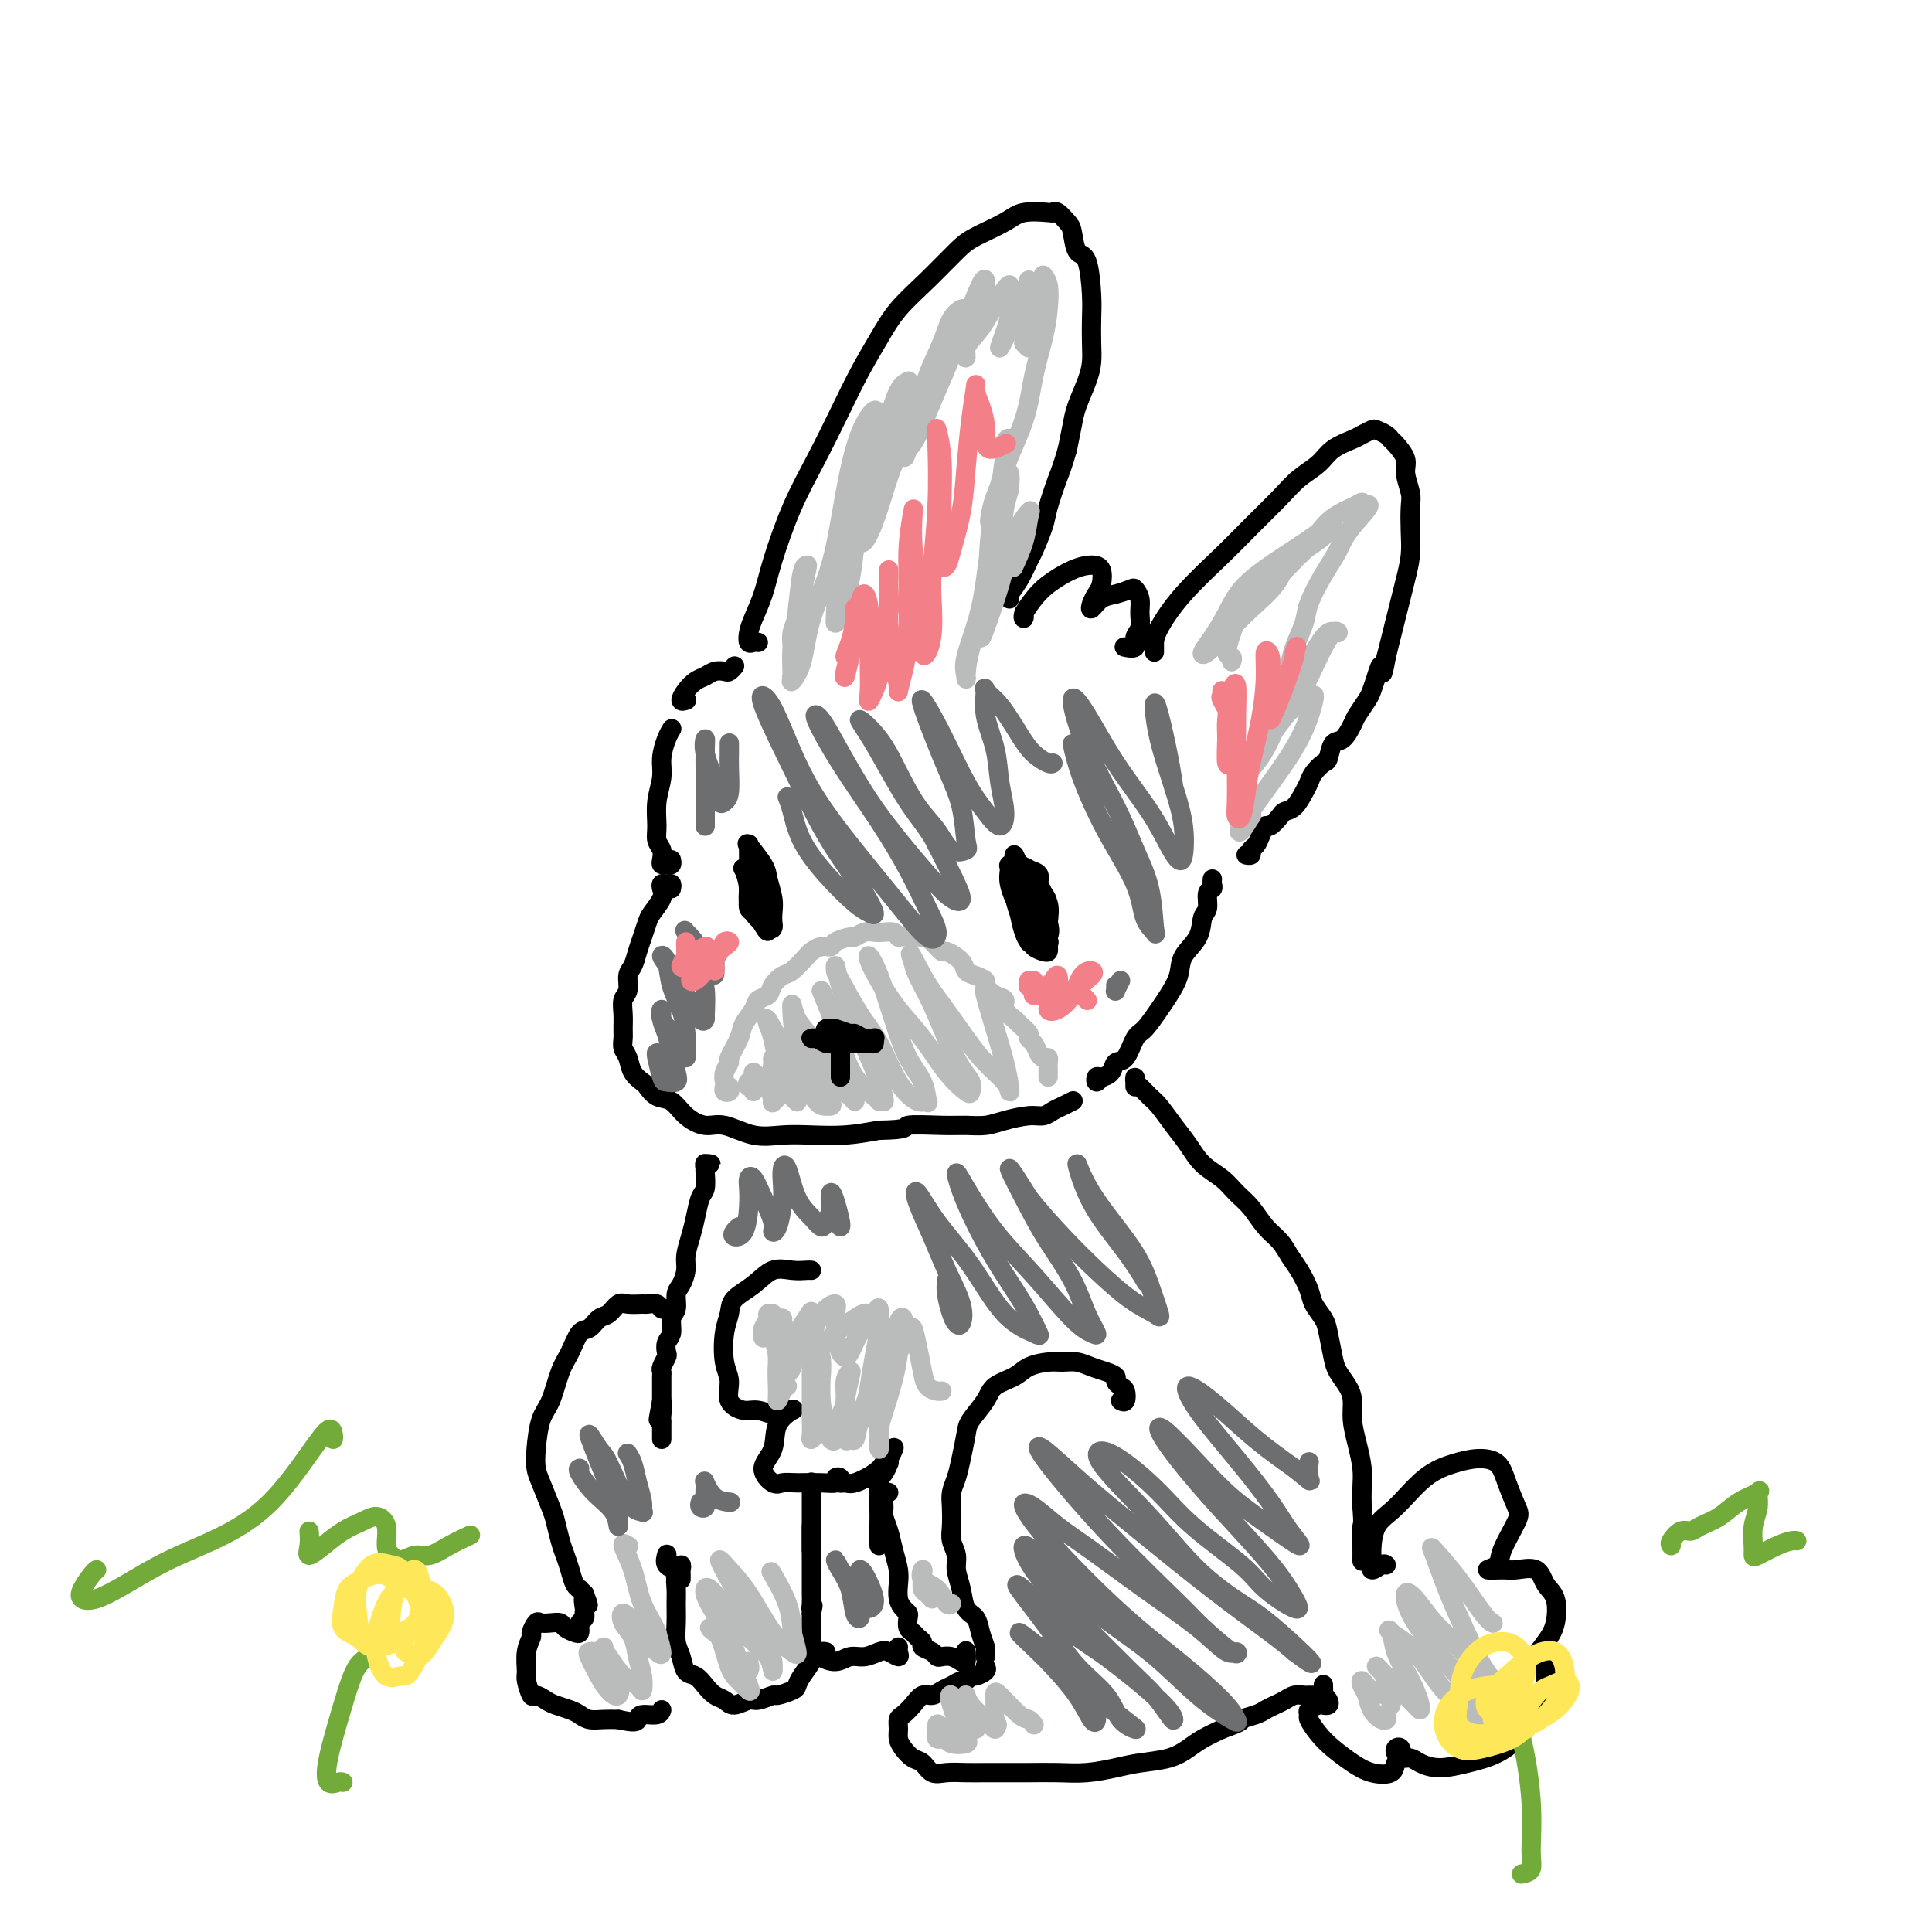 <svg viewBox='0 0 400 400' version='1.1' xmlns='http://www.w3.org/2000/svg' xmlns:xlink='http://www.w3.org/1999/xlink'><g fill='none' stroke='rgb(0,0,0)' stroke-width='4' stroke-linecap='round' stroke-linejoin='round'><path d='M139,184c0.084,-0.428 0.168,-0.856 0,-1c-0.168,-0.144 -0.588,-0.004 -1,0c-0.412,0.004 -0.817,-0.127 -1,0c-0.183,0.127 -0.143,0.512 0,1c0.143,0.488 0.389,1.078 0,2c-0.389,0.922 -1.413,2.176 -2,3c-0.587,0.824 -0.736,1.217 -1,2c-0.264,0.783 -0.644,1.957 -1,3c-0.356,1.043 -0.688,1.955 -1,3c-0.312,1.045 -0.606,2.222 -1,3c-0.394,0.778 -0.890,1.157 -1,2c-0.110,0.843 0.167,2.151 0,3c-0.167,0.849 -0.778,1.239 -1,2c-0.222,0.761 -0.056,1.894 0,3c0.056,1.106 0.003,2.187 0,3c-0.003,0.813 0.045,1.360 0,2c-0.045,0.640 -0.181,1.375 0,2c0.181,0.625 0.681,1.141 1,2c0.319,0.859 0.459,2.060 1,3c0.541,0.940 1.484,1.620 2,2c0.516,0.380 0.606,0.460 1,1c0.394,0.540 1.093,1.540 2,2c0.907,0.460 2.022,0.379 3,1c0.978,0.621 1.817,1.942 3,3c1.183,1.058 2.708,1.853 4,2c1.292,0.147 2.349,-0.352 4,0c1.651,0.352 3.895,1.556 6,2c2.105,0.444 4.069,0.129 6,0c1.931,-0.129 3.828,-0.073 6,0c2.172,0.073 4.621,0.164 7,0c2.379,-0.164 4.690,-0.582 7,-1'/><path d='M182,234c6.571,-0.073 4.997,-0.754 6,-1c1.003,-0.246 4.583,-0.056 7,0c2.417,0.056 3.673,-0.023 5,0c1.327,0.023 2.726,0.147 4,0c1.274,-0.147 2.424,-0.564 4,-1c1.576,-0.436 3.579,-0.891 5,-1c1.421,-0.109 2.262,0.128 3,0c0.738,-0.128 1.375,-0.623 2,-1c0.625,-0.377 1.240,-0.637 2,-1c0.760,-0.363 1.666,-0.828 2,-1c0.334,-0.172 0.095,-0.049 0,0c-0.095,0.049 -0.048,0.025 0,0'/><path d='M139,178c0.083,0.427 0.167,0.855 0,1c-0.167,0.145 -0.584,0.009 -1,0c-0.416,-0.009 -0.829,0.109 -1,0c-0.171,-0.109 -0.099,-0.447 0,-1c0.099,-0.553 0.227,-1.323 0,-2c-0.227,-0.677 -0.808,-1.261 -1,-2c-0.192,-0.739 0.004,-1.633 0,-3c-0.004,-1.367 -0.208,-3.207 0,-5c0.208,-1.793 0.826,-3.538 1,-5c0.174,-1.462 -0.098,-2.639 0,-4c0.098,-1.361 0.565,-2.905 1,-4c0.435,-1.095 0.839,-1.741 1,-2c0.161,-0.259 0.081,-0.129 0,0'/><path d='M228,223c-0.407,0.540 -0.815,1.079 -1,1c-0.185,-0.079 -0.149,-0.778 0,-1c0.149,-0.222 0.410,0.032 1,0c0.590,-0.032 1.508,-0.349 2,-1c0.492,-0.651 0.558,-1.637 1,-2c0.442,-0.363 1.259,-0.101 2,-1c0.741,-0.899 1.407,-2.957 2,-4c0.593,-1.043 1.112,-1.072 2,-2c0.888,-0.928 2.143,-2.754 3,-4c0.857,-1.246 1.314,-1.913 2,-3c0.686,-1.087 1.599,-2.593 2,-4c0.401,-1.407 0.288,-2.713 1,-4c0.712,-1.287 2.247,-2.554 3,-4c0.753,-1.446 0.724,-3.070 1,-4c0.276,-0.930 0.859,-1.167 1,-2c0.141,-0.833 -0.158,-2.262 0,-3c0.158,-0.738 0.774,-0.785 1,-1c0.226,-0.215 0.061,-0.596 0,-1c-0.061,-0.404 -0.017,-0.830 0,-1c0.017,-0.170 0.009,-0.085 0,0'/><path d='M142,145c0.131,-0.046 0.262,-0.092 0,0c-0.262,0.092 -0.916,0.322 -1,0c-0.084,-0.322 0.401,-1.197 1,-2c0.599,-0.803 1.312,-1.535 2,-2c0.688,-0.465 1.351,-0.664 2,-1c0.649,-0.336 1.284,-0.808 2,-1c0.716,-0.192 1.511,-0.103 2,0c0.489,0.103 0.670,0.220 1,0c0.330,-0.220 0.809,-0.777 1,-1c0.191,-0.223 0.096,-0.111 0,0'/><path d='M157,133c-0.314,-0.044 -0.628,-0.089 -1,0c-0.372,0.089 -0.803,0.311 -1,0c-0.197,-0.311 -0.161,-1.157 0,-2c0.161,-0.843 0.446,-1.684 1,-3c0.554,-1.316 1.376,-3.108 2,-5c0.624,-1.892 1.051,-3.883 2,-7c0.949,-3.117 2.420,-7.361 4,-11c1.580,-3.639 3.267,-6.674 5,-10c1.733,-3.326 3.511,-6.943 5,-10c1.489,-3.057 2.688,-5.554 4,-8c1.312,-2.446 2.736,-4.843 4,-7c1.264,-2.157 2.369,-4.076 4,-6c1.631,-1.924 3.788,-3.854 6,-6c2.212,-2.146 4.477,-4.509 6,-6c1.523,-1.491 2.302,-2.112 4,-3c1.698,-0.888 4.313,-2.044 6,-3c1.687,-0.956 2.445,-1.714 4,-2c1.555,-0.286 3.909,-0.101 5,0c1.091,0.101 0.921,0.119 1,0c0.079,-0.119 0.406,-0.374 1,0c0.594,0.374 1.455,1.377 2,2c0.545,0.623 0.773,0.868 1,2c0.227,1.132 0.453,3.152 1,4c0.547,0.848 1.415,0.523 2,2c0.585,1.477 0.887,4.757 1,7c0.113,2.243 0.038,3.450 0,5c-0.038,1.550 -0.037,3.442 0,5c0.037,1.558 0.112,2.782 0,4c-0.112,1.218 -0.412,2.430 -1,4c-0.588,1.570 -1.466,3.500 -2,5c-0.534,1.500 -0.724,2.572 -1,4c-0.276,1.428 -0.638,3.214 -1,5'/><path d='M221,93c-1.113,3.824 -1.397,4.384 -2,6c-0.603,1.616 -1.526,4.288 -2,6c-0.474,1.712 -0.499,2.465 -1,4c-0.501,1.535 -1.479,3.851 -2,5c-0.521,1.149 -0.584,1.131 -1,2c-0.416,0.869 -1.184,2.625 -2,4c-0.816,1.375 -1.681,2.370 -2,3c-0.319,0.630 -0.091,0.894 0,1c0.091,0.106 0.046,0.053 0,0'/><path d='M212,127c-0.012,-0.124 -0.024,-0.248 0,0c0.024,0.248 0.085,0.869 0,1c-0.085,0.131 -0.315,-0.228 0,-1c0.315,-0.772 1.174,-1.957 2,-3c0.826,-1.043 1.620,-1.944 3,-3c1.380,-1.056 3.348,-2.267 5,-3c1.652,-0.733 2.989,-0.989 4,-1c1.011,-0.011 1.695,0.223 2,1c0.305,0.777 0.231,2.096 0,3c-0.231,0.904 -0.617,1.392 -1,2c-0.383,0.608 -0.761,1.336 -1,2c-0.239,0.664 -0.338,1.262 0,1c0.338,-0.262 1.114,-1.386 2,-2c0.886,-0.614 1.883,-0.720 3,-1c1.117,-0.280 2.353,-0.734 3,-1c0.647,-0.266 0.705,-0.343 1,0c0.295,0.343 0.827,1.104 1,2c0.173,0.896 -0.014,1.925 0,3c0.014,1.075 0.227,2.197 0,3c-0.227,0.803 -0.896,1.287 -1,2c-0.104,0.713 0.357,1.653 0,2c-0.357,0.347 -1.530,0.099 -2,0c-0.470,-0.099 -0.235,-0.050 0,0'/><path d='M239,135c0.004,-0.358 0.009,-0.716 0,-1c-0.009,-0.284 -0.031,-0.492 0,-1c0.031,-0.508 0.115,-1.314 1,-3c0.885,-1.686 2.571,-4.250 5,-7c2.429,-2.750 5.603,-5.684 8,-8c2.397,-2.316 4.019,-4.013 6,-6c1.981,-1.987 4.320,-4.262 6,-6c1.680,-1.738 2.701,-2.938 4,-4c1.299,-1.062 2.877,-1.987 4,-3c1.123,-1.013 1.791,-2.115 3,-3c1.209,-0.885 2.957,-1.555 4,-2c1.043,-0.445 1.379,-0.666 2,-1c0.621,-0.334 1.527,-0.782 2,-1c0.473,-0.218 0.513,-0.207 1,0c0.487,0.207 1.422,0.609 2,1c0.578,0.391 0.800,0.769 1,1c0.200,0.231 0.379,0.314 1,1c0.621,0.686 1.683,1.974 2,3c0.317,1.026 -0.110,1.788 0,3c0.110,1.212 0.759,2.872 1,4c0.241,1.128 0.076,1.722 0,3c-0.076,1.278 -0.062,3.240 0,5c0.062,1.760 0.171,3.317 0,5c-0.171,1.683 -0.623,3.492 -1,5c-0.377,1.508 -0.678,2.713 -1,4c-0.322,1.287 -0.664,2.654 -1,4c-0.336,1.346 -0.668,2.670 -1,4c-0.332,1.330 -0.666,2.665 -1,4'/><path d='M287,136c-0.953,5.635 -0.837,2.721 -1,2c-0.163,-0.721 -0.606,0.750 -1,2c-0.394,1.250 -0.738,2.279 -1,3c-0.262,0.721 -0.441,1.132 -1,2c-0.559,0.868 -1.498,2.191 -2,3c-0.502,0.809 -0.567,1.105 -1,2c-0.433,0.895 -1.233,2.389 -2,3c-0.767,0.611 -1.501,0.338 -2,1c-0.499,0.662 -0.763,2.259 -1,3c-0.237,0.741 -0.447,0.626 -1,1c-0.553,0.374 -1.447,1.238 -2,2c-0.553,0.762 -0.763,1.421 -1,2c-0.237,0.579 -0.501,1.077 -1,2c-0.499,0.923 -1.233,2.270 -2,3c-0.767,0.730 -1.568,0.842 -2,1c-0.432,0.158 -0.497,0.361 -1,1c-0.503,0.639 -1.445,1.715 -2,2c-0.555,0.285 -0.722,-0.221 -1,0c-0.278,0.221 -0.667,1.170 -1,2c-0.333,0.830 -0.611,1.543 -1,2c-0.389,0.457 -0.888,0.659 -1,1c-0.112,0.341 0.162,0.823 0,1c-0.162,0.177 -0.761,0.051 -1,0c-0.239,-0.051 -0.120,-0.025 0,0'/><path d='M235,225c-0.005,-0.284 -0.009,-0.567 0,-1c0.009,-0.433 0.032,-1.015 0,-1c-0.032,0.015 -0.119,0.629 0,1c0.119,0.371 0.444,0.500 1,1c0.556,0.500 1.344,1.372 2,2c0.656,0.628 1.179,1.010 2,2c0.821,0.990 1.938,2.586 3,4c1.062,1.414 2.069,2.646 3,4c0.931,1.354 1.785,2.831 3,4c1.215,1.169 2.790,2.031 4,3c1.210,0.969 2.053,2.044 3,3c0.947,0.956 1.997,1.791 3,3c1.003,1.209 1.961,2.792 3,4c1.039,1.208 2.161,2.042 3,3c0.839,0.958 1.394,2.042 2,3c0.606,0.958 1.261,1.791 2,3c0.739,1.209 1.560,2.796 2,4c0.440,1.204 0.498,2.027 1,3c0.502,0.973 1.447,2.098 2,3c0.553,0.902 0.712,1.581 1,3c0.288,1.419 0.703,3.579 1,5c0.297,1.421 0.475,2.105 1,3c0.525,0.895 1.398,2.003 2,3c0.602,0.997 0.932,1.883 1,3c0.068,1.117 -0.125,2.465 0,4c0.125,1.535 0.570,3.257 1,5c0.430,1.743 0.847,3.508 1,5c0.153,1.492 0.044,2.712 0,4c-0.044,1.288 -0.022,2.644 0,4'/><path d='M282,312c0.309,4.115 0.083,3.402 0,4c-0.083,0.598 -0.022,2.507 0,4c0.022,1.493 0.006,2.569 0,3c-0.006,0.431 -0.003,0.215 0,0'/><path d='M232,290c0.401,0.203 0.802,0.405 1,0c0.198,-0.405 0.191,-1.418 0,-2c-0.191,-0.582 -0.568,-0.733 -1,-1c-0.432,-0.267 -0.920,-0.650 -1,-1c-0.080,-0.350 0.246,-0.668 0,-1c-0.246,-0.332 -1.065,-0.678 -2,-1c-0.935,-0.322 -1.987,-0.620 -3,-1c-1.013,-0.380 -1.988,-0.842 -3,-1c-1.012,-0.158 -2.061,-0.013 -3,0c-0.939,0.013 -1.769,-0.108 -3,0c-1.231,0.108 -2.862,0.445 -4,1c-1.138,0.555 -1.782,1.329 -3,2c-1.218,0.671 -3.009,1.239 -4,2c-0.991,0.761 -1.182,1.715 -2,3c-0.818,1.285 -2.261,2.900 -3,4c-0.739,1.100 -0.772,1.686 -1,3c-0.228,1.314 -0.649,3.356 -1,5c-0.351,1.644 -0.631,2.891 -1,4c-0.369,1.109 -0.827,2.082 -1,3c-0.173,0.918 -0.061,1.781 0,3c0.061,1.219 0.072,2.793 0,4c-0.072,1.207 -0.228,2.046 0,3c0.228,0.954 0.838,2.022 1,3c0.162,0.978 -0.126,1.864 0,3c0.126,1.136 0.664,2.521 1,4c0.336,1.479 0.468,3.050 1,4c0.532,0.950 1.463,1.277 2,2c0.537,0.723 0.680,1.840 1,3c0.320,1.160 0.818,2.362 1,3c0.182,0.638 0.049,0.710 0,1c-0.049,0.290 -0.014,0.797 0,1c0.014,0.203 0.007,0.101 0,0'/><path d='M204,345c0.203,0.301 0.406,0.602 0,1c-0.406,0.398 -1.421,0.894 -2,1c-0.579,0.106 -0.721,-0.179 -1,0c-0.279,0.179 -0.693,0.823 -1,1c-0.307,0.177 -0.505,-0.112 -1,0c-0.495,0.112 -1.287,0.624 -2,1c-0.713,0.376 -1.346,0.615 -2,1c-0.654,0.385 -1.328,0.914 -2,1c-0.672,0.086 -1.343,-0.272 -2,0c-0.657,0.272 -1.301,1.175 -2,2c-0.699,0.825 -1.453,1.572 -2,2c-0.547,0.428 -0.887,0.539 -1,1c-0.113,0.461 0.000,1.274 0,2c-0.000,0.726 -0.114,1.365 0,2c0.114,0.635 0.455,1.266 1,2c0.545,0.734 1.292,1.570 2,2c0.708,0.430 1.375,0.455 2,1c0.625,0.545 1.208,1.610 2,2c0.792,0.390 1.792,0.105 3,0c1.208,-0.105 2.625,-0.028 4,0c1.375,0.028 2.708,0.008 4,0c1.292,-0.008 2.543,-0.005 4,0c1.457,0.005 3.118,0.012 5,0c1.882,-0.012 3.984,-0.044 6,0c2.016,0.044 3.947,0.164 6,0c2.053,-0.164 4.229,-0.610 6,-1c1.771,-0.390 3.138,-0.723 5,-1c1.862,-0.277 4.221,-0.497 6,-1c1.779,-0.503 2.979,-1.289 4,-2c1.021,-0.711 1.863,-1.346 3,-2c1.137,-0.654 2.568,-1.327 4,-2'/><path d='M253,358c5.081,-1.797 3.784,-1.791 4,-2c0.216,-0.209 1.944,-0.634 3,-1c1.056,-0.366 1.438,-0.672 2,-1c0.562,-0.328 1.303,-0.676 2,-1c0.697,-0.324 1.349,-0.623 2,-1c0.651,-0.377 1.303,-0.833 2,-1c0.697,-0.167 1.441,-0.045 2,0c0.559,0.045 0.933,0.012 1,0c0.067,-0.012 -0.174,-0.003 0,0c0.174,0.003 0.764,0.001 1,0c0.236,-0.001 0.118,-0.000 0,0'/><path d='M146,243c0.028,-0.309 0.056,-0.619 0,-1c-0.056,-0.381 -0.197,-0.835 0,-1c0.197,-0.165 0.732,-0.041 1,0c0.268,0.041 0.268,-0.002 0,0c-0.268,0.002 -0.803,0.049 -1,0c-0.197,-0.049 -0.056,-0.195 0,0c0.056,0.195 0.026,0.730 0,1c-0.026,0.270 -0.048,0.277 0,1c0.048,0.723 0.167,2.164 0,3c-0.167,0.836 -0.618,1.066 -1,2c-0.382,0.934 -0.693,2.572 -1,4c-0.307,1.428 -0.608,2.647 -1,4c-0.392,1.353 -0.874,2.842 -1,4c-0.126,1.158 0.106,1.986 0,3c-0.106,1.014 -0.549,2.215 -1,3c-0.451,0.785 -0.909,1.155 -1,2c-0.091,0.845 0.186,2.167 0,3c-0.186,0.833 -0.833,1.178 -1,2c-0.167,0.822 0.148,2.122 0,3c-0.148,0.878 -0.758,1.335 -1,2c-0.242,0.665 -0.118,1.539 0,2c0.118,0.461 0.228,0.509 0,1c-0.228,0.491 -0.793,1.426 -1,2c-0.207,0.574 -0.055,0.786 0,1c0.055,0.214 0.015,0.428 0,1c-0.015,0.572 -0.004,1.500 0,2c0.004,0.500 0.001,0.571 0,1c-0.001,0.429 -0.001,1.214 0,2'/><path d='M137,290c-1.392,7.390 -0.373,2.365 0,1c0.373,-1.365 0.100,0.930 0,2c-0.100,1.070 -0.027,0.914 0,1c0.027,0.086 0.007,0.415 0,1c-0.007,0.585 -0.002,1.427 0,2c0.002,0.573 0.001,0.878 0,1c-0.001,0.122 -0.000,0.061 0,0'/><path d='M141,327c-0.002,-0.298 -0.004,-0.597 0,-1c0.004,-0.403 0.015,-0.912 0,-1c-0.015,-0.088 -0.057,0.244 0,0c0.057,-0.244 0.212,-1.063 0,-1c-0.212,0.063 -0.790,1.007 -1,2c-0.210,0.993 -0.053,2.036 0,3c0.053,0.964 0.002,1.848 0,3c-0.002,1.152 0.044,2.570 0,4c-0.044,1.430 -0.178,2.872 0,4c0.178,1.128 0.666,1.941 1,3c0.334,1.059 0.512,2.363 1,3c0.488,0.637 1.284,0.606 2,1c0.716,0.394 1.351,1.212 2,2c0.649,0.788 1.313,1.547 2,2c0.687,0.453 1.396,0.601 2,1c0.604,0.399 1.101,1.050 2,1c0.899,-0.050 2.199,-0.801 3,-1c0.801,-0.199 1.104,0.154 2,0c0.896,-0.154 2.385,-0.817 3,-1c0.615,-0.183 0.354,0.113 1,0c0.646,-0.113 2.197,-0.634 3,-1c0.803,-0.366 0.856,-0.577 1,-1c0.144,-0.423 0.378,-1.058 1,-2c0.622,-0.942 1.631,-2.192 2,-3c0.369,-0.808 0.099,-1.173 0,-2c-0.099,-0.827 -0.027,-2.117 0,-3c0.027,-0.883 0.007,-1.360 0,-2c-0.007,-0.640 -0.002,-1.441 0,-2c0.002,-0.559 0.001,-0.874 0,-1c-0.001,-0.126 -0.000,-0.063 0,0'/><path d='M168,334c0.619,-2.667 0.166,-1.334 0,-1c-0.166,0.334 -0.044,-0.332 0,-1c0.044,-0.668 0.012,-1.338 0,-2c-0.012,-0.662 -0.003,-1.315 0,-2c0.003,-0.685 0.001,-1.402 0,-2c-0.001,-0.598 -0.000,-1.077 0,-2c0.000,-0.923 0.000,-2.288 0,-3c-0.000,-0.712 -0.000,-0.769 0,-1c0.000,-0.231 0.000,-0.637 0,-1c-0.000,-0.363 -0.000,-0.685 0,-1c0.000,-0.315 0.000,-0.623 0,-1c-0.000,-0.377 -0.000,-0.822 0,-1c0.000,-0.178 0.000,-0.089 0,0'/><path d='M168,321c0.000,-0.438 0.000,-0.876 0,-1c0.000,-0.124 0.000,0.066 0,0c0.000,-0.066 0.000,-0.387 0,-1c-0.000,-0.613 0.000,-1.519 0,-2c0.000,-0.481 0.000,-0.539 0,-1c0.000,-0.461 0.000,-1.325 0,-2c0.000,-0.675 0.000,-1.160 0,-2c0.000,-0.840 0.000,-2.034 0,-3c0.000,-0.966 0.000,-1.705 0,-2c0.000,-0.295 0.000,-0.148 0,0'/><path d='M184,309c-0.429,0.239 -0.858,0.478 -1,1c-0.142,0.522 0.004,1.326 0,2c-0.004,0.674 -0.159,1.219 0,2c0.159,0.781 0.630,1.798 1,3c0.370,1.202 0.638,2.588 1,4c0.362,1.412 0.819,2.851 1,4c0.181,1.149 0.087,2.009 0,3c-0.087,0.991 -0.168,2.115 0,3c0.168,0.885 0.584,1.533 1,2c0.416,0.467 0.832,0.755 1,1c0.168,0.245 0.088,0.447 0,1c-0.088,0.553 -0.183,1.458 0,2c0.183,0.542 0.644,0.722 1,1c0.356,0.278 0.606,0.652 1,1c0.394,0.348 0.931,0.668 1,1c0.069,0.332 -0.329,0.677 0,1c0.329,0.323 1.387,0.626 2,1c0.613,0.374 0.781,0.820 1,1c0.219,0.180 0.490,0.093 1,0c0.510,-0.093 1.261,-0.194 2,0c0.739,0.194 1.466,0.681 2,1c0.534,0.319 0.875,0.471 1,0c0.125,-0.471 0.036,-1.563 0,-2c-0.036,-0.437 -0.018,-0.218 0,0'/><path d='M139,276c-0.002,-0.334 -0.003,-0.668 0,-1c0.003,-0.332 0.012,-0.662 0,-1c-0.012,-0.338 -0.043,-0.683 0,-1c0.043,-0.317 0.162,-0.607 0,-1c-0.162,-0.393 -0.605,-0.890 -1,-1c-0.395,-0.110 -0.743,0.167 -1,0c-0.257,-0.167 -0.425,-0.779 -1,-1c-0.575,-0.221 -1.557,-0.052 -2,0c-0.443,0.052 -0.345,-0.012 -1,0c-0.655,0.012 -2.062,0.102 -3,0c-0.938,-0.102 -1.406,-0.395 -2,0c-0.594,0.395 -1.314,1.477 -2,2c-0.686,0.523 -1.339,0.486 -2,1c-0.661,0.514 -1.332,1.580 -2,2c-0.668,0.420 -1.334,0.196 -2,1c-0.666,0.804 -1.331,2.637 -2,4c-0.669,1.363 -1.343,2.255 -2,4c-0.657,1.745 -1.299,4.341 -2,6c-0.701,1.659 -1.463,2.381 -2,4c-0.537,1.619 -0.849,4.137 -1,6c-0.151,1.863 -0.143,3.072 0,4c0.143,0.928 0.419,1.574 1,3c0.581,1.426 1.465,3.630 2,5c0.535,1.370 0.720,1.904 1,3c0.280,1.096 0.653,2.753 1,4c0.347,1.247 0.667,2.085 1,3c0.333,0.915 0.681,1.908 1,3c0.319,1.092 0.611,2.282 1,3c0.389,0.718 0.874,0.962 1,1c0.126,0.038 -0.107,-0.132 0,0c0.107,0.132 0.553,0.566 1,1'/><path d='M121,330c1.547,4.145 0.416,1.506 0,1c-0.416,-0.506 -0.115,1.121 0,2c0.115,0.879 0.045,1.010 0,1c-0.045,-0.010 -0.065,-0.161 0,0c0.065,0.161 0.214,0.635 0,1c-0.214,0.365 -0.791,0.620 -1,1c-0.209,0.380 -0.049,0.884 0,1c0.049,0.116 -0.014,-0.155 0,0c0.014,0.155 0.103,0.735 0,1c-0.103,0.265 -0.399,0.215 -1,0c-0.601,-0.215 -1.509,-0.595 -2,-1c-0.491,-0.405 -0.566,-0.833 -1,-1c-0.434,-0.167 -1.225,-0.071 -2,0c-0.775,0.071 -1.532,0.118 -2,0c-0.468,-0.118 -0.647,-0.400 -1,0c-0.353,0.400 -0.880,1.481 -1,2c-0.120,0.519 0.167,0.476 0,1c-0.167,0.524 -0.789,1.614 -1,3c-0.211,1.386 -0.012,3.068 0,4c0.012,0.932 -0.164,1.114 0,2c0.164,0.886 0.666,2.475 1,3c0.334,0.525 0.498,-0.014 1,0c0.502,0.014 1.341,0.582 2,1c0.659,0.418 1.138,0.686 2,1c0.862,0.314 2.107,0.672 3,1c0.893,0.328 1.435,0.624 2,1c0.565,0.376 1.152,0.832 2,1c0.848,0.168 1.957,0.048 3,0c1.043,-0.048 2.022,-0.024 3,0'/><path d='M128,356c3.674,0.838 3.860,0.435 4,0c0.140,-0.435 0.233,-0.900 1,-1c0.767,-0.100 2.206,0.165 3,0c0.794,-0.165 0.941,-0.762 1,-1c0.059,-0.238 0.029,-0.119 0,0'/><path d='M140,326c0.226,-0.369 0.452,-0.738 0,-1c-0.452,-0.262 -1.583,-0.417 -2,-1c-0.417,-0.583 -0.119,-1.595 0,-2c0.119,-0.405 0.060,-0.202 0,0'/><path d='M287,324c-0.196,-0.167 -0.391,-0.334 -1,0c-0.609,0.334 -1.631,1.169 -2,1c-0.369,-0.169 -0.085,-1.344 0,-2c0.085,-0.656 -0.029,-0.795 0,-2c0.029,-1.205 0.201,-3.476 1,-5c0.799,-1.524 2.224,-2.302 4,-4c1.776,-1.698 3.904,-4.315 6,-6c2.096,-1.685 4.162,-2.438 6,-3c1.838,-0.562 3.448,-0.933 5,-1c1.552,-0.067 3.046,0.170 4,1c0.954,0.830 1.369,2.253 2,4c0.631,1.747 1.480,3.817 2,5c0.520,1.183 0.713,1.480 0,3c-0.713,1.520 -2.331,4.264 -3,6c-0.669,1.736 -0.390,2.463 -1,3c-0.610,0.537 -2.109,0.886 -2,1c0.109,0.114 1.826,-0.005 3,0c1.174,0.005 1.804,0.133 3,0c1.196,-0.133 2.957,-0.526 4,0c1.043,0.526 1.368,1.971 2,3c0.632,1.029 1.573,1.643 2,3c0.427,1.357 0.341,3.458 0,5c-0.341,1.542 -0.938,2.526 -2,4c-1.062,1.474 -2.590,3.438 -4,5c-1.410,1.562 -2.704,2.721 -3,3c-0.296,0.279 0.404,-0.323 1,-1c0.596,-0.677 1.088,-1.429 2,-2c0.912,-0.571 2.246,-0.961 3,-1c0.754,-0.039 0.930,0.275 1,1c0.070,0.725 0.035,1.863 0,3'/><path d='M320,348c0.110,1.445 -0.115,3.057 -1,5c-0.885,1.943 -2.429,4.217 -4,6c-1.571,1.783 -3.169,3.076 -5,4c-1.831,0.924 -3.895,1.478 -6,2c-2.105,0.522 -4.252,1.013 -6,1c-1.748,-0.013 -3.096,-0.528 -4,-1c-0.904,-0.472 -1.363,-0.899 -2,-1c-0.637,-0.101 -1.452,0.124 -2,0c-0.548,-0.124 -0.830,-0.595 -1,-1c-0.170,-0.405 -0.228,-0.742 0,-1c0.228,-0.258 0.743,-0.436 1,0c0.257,0.436 0.257,1.485 0,2c-0.257,0.515 -0.771,0.497 -1,1c-0.229,0.503 -0.172,1.528 -1,2c-0.828,0.472 -2.541,0.393 -4,0c-1.459,-0.393 -2.664,-1.099 -4,-2c-1.336,-0.901 -2.805,-1.995 -4,-3c-1.195,-1.005 -2.117,-1.919 -3,-3c-0.883,-1.081 -1.726,-2.328 -2,-3c-0.274,-0.672 0.021,-0.768 0,-1c-0.021,-0.232 -0.358,-0.601 0,-1c0.358,-0.399 1.413,-0.829 2,-1c0.587,-0.171 0.707,-0.082 1,0c0.293,0.082 0.758,0.158 1,0c0.242,-0.158 0.261,-0.551 0,-1c-0.261,-0.449 -0.802,-0.955 -1,-1c-0.198,-0.045 -0.053,0.373 0,0c0.053,-0.373 0.015,-1.535 0,-2c-0.015,-0.465 -0.008,-0.232 0,0'/><path d='M171,342c-0.351,-0.074 -0.702,-0.148 -1,0c-0.298,0.148 -0.543,0.520 0,1c0.543,0.480 1.874,1.070 3,1c1.126,-0.070 2.046,-0.799 3,-1c0.954,-0.201 1.940,0.125 3,0c1.060,-0.125 2.193,-0.703 3,-1c0.807,-0.297 1.288,-0.314 2,0c0.712,0.314 1.655,0.961 2,1c0.345,0.039 0.093,-0.528 0,-1c-0.093,-0.472 -0.027,-0.849 0,-1c0.027,-0.151 0.013,-0.075 0,0'/><path d='M182,320c0.002,-0.167 0.003,-0.334 0,-1c-0.003,-0.666 -0.011,-1.832 0,-3c0.011,-1.168 0.042,-2.338 0,-4c-0.042,-1.662 -0.156,-3.817 0,-5c0.156,-1.183 0.580,-1.396 1,-2c0.420,-0.604 0.834,-1.601 1,-2c0.166,-0.399 0.083,-0.199 0,0'/><path d='M168,263c-0.180,-0.019 -0.360,-0.038 -1,0c-0.640,0.038 -1.740,0.134 -3,0c-1.260,-0.134 -2.681,-0.499 -4,0c-1.319,0.499 -2.537,1.862 -4,3c-1.463,1.138 -3.172,2.050 -4,3c-0.828,0.950 -0.774,1.938 -1,3c-0.226,1.062 -0.731,2.198 -1,4c-0.269,1.802 -0.303,4.271 0,6c0.303,1.729 0.942,2.717 1,4c0.058,1.283 -0.465,2.862 0,4c0.465,1.138 1.917,1.836 3,2c1.083,0.164 1.796,-0.207 3,0c1.204,0.207 2.900,0.991 4,1c1.100,0.009 1.604,-0.756 2,-1c0.396,-0.244 0.686,0.034 1,0c0.314,-0.034 0.654,-0.380 0,0c-0.654,0.380 -2.303,1.485 -3,3c-0.697,1.515 -0.442,3.439 -1,5c-0.558,1.561 -1.927,2.758 -2,4c-0.073,1.242 1.151,2.530 2,3c0.849,0.470 1.323,0.122 2,0c0.677,-0.122 1.559,-0.020 3,0c1.441,0.020 3.443,-0.043 5,0c1.557,0.043 2.669,0.193 3,0c0.331,-0.193 -0.117,-0.730 0,-1c0.117,-0.270 0.801,-0.275 1,0c0.199,0.275 -0.088,0.828 0,1c0.088,0.172 0.549,-0.036 1,0c0.451,0.036 0.891,0.317 2,0c1.109,-0.317 2.888,-1.234 4,-2c1.112,-0.766 1.556,-1.383 2,-2'/><path d='M183,303c1.378,-1.289 1.822,-2.511 2,-3c0.178,-0.489 0.089,-0.244 0,0'/><path d='M157,185c-0.022,0.304 -0.044,0.608 0,1c0.044,0.392 0.156,0.874 0,1c-0.156,0.126 -0.578,-0.102 -1,0c-0.422,0.102 -0.842,0.535 -1,0c-0.158,-0.535 -0.053,-2.037 0,-3c0.053,-0.963 0.055,-1.388 0,-2c-0.055,-0.612 -0.168,-1.413 0,-2c0.168,-0.587 0.618,-0.962 1,-1c0.382,-0.038 0.695,0.260 1,1c0.305,0.740 0.600,1.922 1,3c0.400,1.078 0.904,2.051 1,3c0.096,0.949 -0.215,1.872 0,3c0.215,1.128 0.958,2.459 1,3c0.042,0.541 -0.616,0.292 -1,0c-0.384,-0.292 -0.496,-0.626 -1,-1c-0.504,-0.374 -1.402,-0.789 -2,-2c-0.598,-1.211 -0.895,-3.218 -1,-5c-0.105,-1.782 -0.018,-3.340 0,-5c0.018,-1.660 -0.035,-3.421 0,-4c0.035,-0.579 0.157,0.025 0,0c-0.157,-0.025 -0.592,-0.681 0,0c0.592,0.681 2.211,2.697 3,4c0.789,1.303 0.748,1.894 1,3c0.252,1.106 0.797,2.727 1,4c0.203,1.273 0.065,2.197 0,3c-0.065,0.803 -0.056,1.485 0,2c0.056,0.515 0.159,0.861 0,1c-0.159,0.139 -0.579,0.069 -1,0'/><path d='M159,192c0.291,2.251 -0.980,-0.622 -2,-2c-1.020,-1.378 -1.787,-1.262 -2,-2c-0.213,-0.738 0.129,-2.330 0,-4c-0.129,-1.670 -0.728,-3.417 -1,-4c-0.272,-0.583 -0.217,-0.002 0,0c0.217,0.002 0.597,-0.576 1,0c0.403,0.576 0.829,2.308 1,3c0.171,0.692 0.085,0.346 0,0'/><path d='M213,193c-0.002,-0.085 -0.003,-0.170 0,0c0.003,0.170 0.011,0.596 0,1c-0.011,0.404 -0.042,0.787 0,1c0.042,0.213 0.158,0.256 0,0c-0.158,-0.256 -0.589,-0.811 -1,-2c-0.411,-1.189 -0.802,-3.014 -1,-4c-0.198,-0.986 -0.204,-1.134 0,-2c0.204,-0.866 0.619,-2.449 1,-3c0.381,-0.551 0.729,-0.070 1,0c0.271,0.070 0.465,-0.269 1,0c0.535,0.269 1.411,1.148 2,2c0.589,0.852 0.892,1.678 1,3c0.108,1.322 0.022,3.139 0,4c-0.022,0.861 0.019,0.767 0,1c-0.019,0.233 -0.099,0.793 0,1c0.099,0.207 0.377,0.060 0,0c-0.377,-0.060 -1.410,-0.034 -2,0c-0.590,0.034 -0.736,0.078 -1,0c-0.264,-0.078 -0.646,-0.276 -1,-1c-0.354,-0.724 -0.680,-1.974 -1,-3c-0.320,-1.026 -0.632,-1.829 -1,-3c-0.368,-1.171 -0.790,-2.709 -1,-4c-0.210,-1.291 -0.207,-2.336 0,-3c0.207,-0.664 0.619,-0.946 1,-1c0.381,-0.054 0.731,0.119 1,0c0.269,-0.119 0.457,-0.532 1,0c0.543,0.532 1.441,2.009 2,3c0.559,0.991 0.780,1.495 1,2'/><path d='M216,185c1.155,1.311 1.042,2.590 1,4c-0.042,1.410 -0.013,2.953 0,4c0.013,1.047 0.011,1.599 0,2c-0.011,0.401 -0.030,0.652 0,1c0.030,0.348 0.110,0.793 0,1c-0.110,0.207 -0.411,0.175 -1,0c-0.589,-0.175 -1.468,-0.495 -2,-1c-0.532,-0.505 -0.717,-1.195 -1,-2c-0.283,-0.805 -0.665,-1.723 -1,-3c-0.335,-1.277 -0.624,-2.912 -1,-5c-0.376,-2.088 -0.840,-4.630 -1,-6c-0.160,-1.370 -0.016,-1.568 0,-2c0.016,-0.432 -0.094,-1.098 0,-1c0.094,0.098 0.393,0.959 1,2c0.607,1.041 1.521,2.260 2,3c0.479,0.740 0.521,1.001 1,2c0.479,0.999 1.394,2.738 2,4c0.606,1.262 0.901,2.048 1,3c0.099,0.952 0.000,2.069 0,3c-0.000,0.931 0.099,1.677 0,2c-0.099,0.323 -0.394,0.221 -1,0c-0.606,-0.221 -1.522,-0.563 -2,-1c-0.478,-0.437 -0.518,-0.968 -1,-2c-0.482,-1.032 -1.405,-2.566 -2,-4c-0.595,-1.434 -0.862,-2.767 -1,-4c-0.138,-1.233 -0.149,-2.364 0,-3c0.149,-0.636 0.457,-0.775 1,-1c0.543,-0.225 1.321,-0.534 2,0c0.679,0.534 1.260,1.913 2,3c0.740,1.087 1.640,1.882 2,3c0.360,1.118 0.180,2.559 0,4'/><path d='M217,191c0.610,2.112 0.136,2.393 0,3c-0.136,0.607 0.066,1.539 0,2c-0.066,0.461 -0.401,0.449 -1,0c-0.599,-0.449 -1.464,-1.336 -2,-2c-0.536,-0.664 -0.744,-1.105 -1,-2c-0.256,-0.895 -0.559,-2.245 -1,-4c-0.441,-1.755 -1.019,-3.917 -1,-5c0.019,-1.083 0.636,-1.089 1,-1c0.364,0.089 0.476,0.272 1,1c0.524,0.728 1.462,2.002 2,3c0.538,0.998 0.678,1.719 1,3c0.322,1.281 0.825,3.122 1,4c0.175,0.878 0.020,0.794 0,1c-0.020,0.206 0.094,0.703 0,1c-0.094,0.297 -0.397,0.393 -1,0c-0.603,-0.393 -1.506,-1.275 -2,-2c-0.494,-0.725 -0.579,-1.294 -1,-2c-0.421,-0.706 -1.179,-1.549 -2,-3c-0.821,-1.451 -1.707,-3.510 -2,-5c-0.293,-1.490 0.006,-2.411 0,-3c-0.006,-0.589 -0.317,-0.846 0,-1c0.317,-0.154 1.262,-0.206 2,0c0.738,0.206 1.270,0.668 2,1c0.730,0.332 1.660,0.532 2,1c0.340,0.468 0.092,1.203 0,2c-0.092,0.797 -0.026,1.656 0,2c0.026,0.344 0.013,0.172 0,0'/></g>
<g fill='none' stroke='rgb(186,187,187)' stroke-width='4' stroke-linecap='round' stroke-linejoin='round'><path d='M151,225c0.113,0.397 0.225,0.794 0,1c-0.225,0.206 -0.788,0.219 -1,0c-0.212,-0.219 -0.073,-0.672 0,-1c0.073,-0.328 0.079,-0.531 0,-1c-0.079,-0.469 -0.244,-1.202 0,-2c0.244,-0.798 0.895,-1.659 1,-2c0.105,-0.341 -0.338,-0.161 0,-1c0.338,-0.839 1.457,-2.696 2,-4c0.543,-1.304 0.512,-2.054 1,-3c0.488,-0.946 1.496,-2.089 2,-3c0.504,-0.911 0.504,-1.590 1,-2c0.496,-0.410 1.489,-0.551 2,-1c0.511,-0.449 0.542,-1.205 1,-2c0.458,-0.795 1.344,-1.629 2,-2c0.656,-0.371 1.083,-0.281 2,-1c0.917,-0.719 2.324,-2.248 3,-3c0.676,-0.752 0.623,-0.727 1,-1c0.377,-0.273 1.185,-0.843 2,-1c0.815,-0.157 1.636,0.098 2,0c0.364,-0.098 0.272,-0.548 1,-1c0.728,-0.452 2.278,-0.906 3,-1c0.722,-0.094 0.617,0.170 1,0c0.383,-0.170 1.255,-0.775 2,-1c0.745,-0.225 1.365,-0.071 2,0c0.635,0.071 1.286,0.057 2,0c0.714,-0.057 1.490,-0.159 2,0c0.510,0.159 0.755,0.580 1,1'/><path d='M186,194c3.057,-0.302 2.701,-0.058 3,0c0.299,0.058 1.254,-0.070 2,0c0.746,0.070 1.284,0.337 2,1c0.716,0.663 1.609,1.722 2,2c0.391,0.278 0.281,-0.223 1,0c0.719,0.223 2.268,1.172 3,2c0.732,0.828 0.646,1.535 1,2c0.354,0.465 1.146,0.687 2,1c0.854,0.313 1.768,0.716 2,1c0.232,0.284 -0.218,0.447 0,1c0.218,0.553 1.104,1.495 2,2c0.896,0.505 1.803,0.573 2,1c0.197,0.427 -0.316,1.214 0,2c0.316,0.786 1.461,1.572 2,2c0.539,0.428 0.473,0.499 1,1c0.527,0.501 1.646,1.430 2,2c0.354,0.570 -0.059,0.779 0,1c0.059,0.221 0.590,0.455 1,1c0.410,0.545 0.698,1.403 1,2c0.302,0.597 0.617,0.933 1,1c0.383,0.067 0.835,-0.136 1,0c0.165,0.136 0.044,0.611 0,1c-0.044,0.389 -0.012,0.692 0,1c0.012,0.308 0.003,0.621 0,1c-0.003,0.379 -0.001,0.822 0,1c0.001,0.178 0.000,0.089 0,0'/><path d='M156,226c0.105,-0.463 0.210,-0.926 0,-1c-0.210,-0.074 -0.736,0.240 -1,0c-0.264,-0.240 -0.268,-1.036 0,-1c0.268,0.036 0.806,0.902 1,1c0.194,0.098 0.044,-0.572 0,-1c-0.044,-0.428 0.017,-0.615 0,-1c-0.017,-0.385 -0.111,-0.968 0,-1c0.111,-0.032 0.427,0.487 1,1c0.573,0.513 1.404,1.020 2,2c0.596,0.980 0.958,2.435 1,3c0.042,0.565 -0.238,0.242 0,0c0.238,-0.242 0.992,-0.403 1,-1c0.008,-0.597 -0.729,-1.629 -1,-3c-0.271,-1.371 -0.076,-3.080 0,-4c0.076,-0.920 0.035,-1.052 0,-1c-0.035,0.052 -0.062,0.287 0,1c0.062,0.713 0.214,1.904 1,3c0.786,1.096 2.207,2.096 3,3c0.793,0.904 0.957,1.713 1,2c0.043,0.287 -0.034,0.051 0,0c0.034,-0.051 0.178,0.083 0,0c-0.178,-0.083 -0.677,-0.381 -1,-1c-0.323,-0.619 -0.468,-1.558 -1,-3c-0.532,-1.442 -1.451,-3.388 -2,-5c-0.549,-1.612 -0.728,-2.889 -1,-4c-0.272,-1.111 -0.636,-2.055 -1,-3'/><path d='M159,212c-0.691,-2.182 0.080,-0.637 1,1c0.920,1.637 1.987,3.367 3,5c1.013,1.633 1.972,3.169 3,5c1.028,1.831 2.126,3.958 3,5c0.874,1.042 1.526,0.999 2,1c0.474,0.001 0.772,0.046 1,0c0.228,-0.046 0.387,-0.182 0,-1c-0.387,-0.818 -1.319,-2.316 -2,-4c-0.681,-1.684 -1.109,-3.553 -2,-5c-0.891,-1.447 -2.244,-2.472 -3,-4c-0.756,-1.528 -0.914,-3.561 -1,-5c-0.086,-1.439 -0.099,-2.286 0,-2c0.099,0.286 0.310,1.705 1,3c0.690,1.295 1.859,2.467 3,4c1.141,1.533 2.253,3.427 3,5c0.747,1.573 1.129,2.826 2,4c0.871,1.174 2.231,2.269 3,3c0.769,0.731 0.946,1.096 1,1c0.054,-0.096 -0.015,-0.655 0,-1c0.015,-0.345 0.114,-0.475 0,-1c-0.114,-0.525 -0.441,-1.443 -1,-3c-0.559,-1.557 -1.349,-3.753 -2,-6c-0.651,-2.247 -1.162,-4.545 -2,-7c-0.838,-2.455 -2.004,-5.068 -2,-5c0.004,0.068 1.178,2.818 2,5c0.822,2.182 1.292,3.797 2,6c0.708,2.203 1.654,4.992 3,7c1.346,2.008 3.093,3.233 4,4c0.907,0.767 0.973,1.076 1,1c0.027,-0.076 0.013,-0.538 0,-1'/><path d='M182,227c1.941,2.943 0.793,-0.698 0,-3c-0.793,-2.302 -1.232,-3.265 -2,-5c-0.768,-1.735 -1.865,-4.243 -3,-7c-1.135,-2.757 -2.306,-5.764 -3,-8c-0.694,-2.236 -0.910,-3.701 -1,-4c-0.090,-0.299 -0.055,0.569 0,1c0.055,0.431 0.129,0.424 1,2c0.871,1.576 2.538,4.733 4,7c1.462,2.267 2.718,3.644 4,6c1.282,2.356 2.591,5.691 4,8c1.409,2.309 2.919,3.590 4,4c1.081,0.410 1.735,-0.052 2,0c0.265,0.052 0.142,0.619 0,0c-0.142,-0.619 -0.304,-2.422 -1,-4c-0.696,-1.578 -1.925,-2.929 -3,-5c-1.075,-2.071 -1.996,-4.860 -3,-8c-1.004,-3.140 -2.090,-6.631 -3,-9c-0.910,-2.369 -1.644,-3.617 -2,-4c-0.356,-0.383 -0.333,0.098 0,1c0.333,0.902 0.975,2.224 2,4c1.025,1.776 2.432,4.004 4,6c1.568,1.996 3.297,3.758 5,6c1.703,2.242 3.379,4.962 5,7c1.621,2.038 3.185,3.394 4,4c0.815,0.606 0.879,0.460 1,0c0.121,-0.460 0.299,-1.236 0,-2c-0.299,-0.764 -1.075,-1.517 -2,-3c-0.925,-1.483 -2.001,-3.696 -3,-6c-0.999,-2.304 -1.923,-4.697 -3,-7c-1.077,-2.303 -2.308,-4.515 -3,-6c-0.692,-1.485 -0.846,-2.242 -1,-3'/><path d='M189,199c-1.423,-3.765 0.519,0.321 2,3c1.481,2.679 2.502,3.951 4,6c1.498,2.049 3.474,4.875 5,7c1.526,2.125 2.603,3.551 4,5c1.397,1.449 3.115,2.922 4,4c0.885,1.078 0.937,1.759 1,2c0.063,0.241 0.136,0.040 0,-1c-0.136,-1.040 -0.481,-2.920 -1,-5c-0.519,-2.080 -1.211,-4.362 -2,-7c-0.789,-2.638 -1.674,-5.633 -2,-7c-0.326,-1.367 -0.093,-1.105 0,-1c0.093,0.105 0.047,0.052 0,0'/><path d='M287,355c-0.016,0.433 -0.031,0.867 0,1c0.031,0.133 0.110,-0.033 0,0c-0.110,0.033 -0.409,0.266 -1,0c-0.591,-0.266 -1.474,-1.031 -2,-2c-0.526,-0.969 -0.695,-2.141 -1,-3c-0.305,-0.859 -0.747,-1.405 -1,-2c-0.253,-0.595 -0.317,-1.240 0,-1c0.317,0.240 1.014,1.366 2,2c0.986,0.634 2.261,0.777 3,1c0.739,0.223 0.942,0.527 1,1c0.058,0.473 -0.028,1.116 0,1c0.028,-0.116 0.170,-0.993 0,-2c-0.170,-1.007 -0.654,-2.146 -1,-3c-0.346,-0.854 -0.555,-1.424 -1,-2c-0.445,-0.576 -1.124,-1.159 -1,-1c0.124,0.159 1.053,1.060 2,2c0.947,0.940 1.912,1.918 3,3c1.088,1.082 2.300,2.268 3,3c0.700,0.732 0.888,1.012 1,1c0.112,-0.012 0.146,-0.315 0,-1c-0.146,-0.685 -0.474,-1.751 -1,-3c-0.526,-1.249 -1.251,-2.680 -2,-4c-0.749,-1.320 -1.522,-2.528 -2,-4c-0.478,-1.472 -0.661,-3.207 -1,-4c-0.339,-0.793 -0.834,-0.642 0,0c0.834,0.642 2.996,1.775 5,4c2.004,2.225 3.849,5.541 6,8c2.151,2.459 4.607,4.061 6,5c1.393,0.939 1.721,1.214 2,1c0.279,-0.214 0.508,-0.918 0,-2c-0.508,-1.082 -1.754,-2.541 -3,-4'/><path d='M304,350c-0.590,-1.396 -1.565,-2.385 -3,-4c-1.435,-1.615 -3.330,-3.858 -5,-6c-1.670,-2.142 -3.116,-4.185 -4,-6c-0.884,-1.815 -1.208,-3.401 -1,-4c0.208,-0.599 0.948,-0.210 2,1c1.052,1.210 2.417,3.240 4,5c1.583,1.760 3.386,3.249 5,5c1.614,1.751 3.041,3.764 4,5c0.959,1.236 1.450,1.696 2,2c0.550,0.304 1.160,0.453 1,0c-0.160,-0.453 -1.090,-1.509 -2,-3c-0.910,-1.491 -1.799,-3.417 -3,-6c-1.201,-2.583 -2.715,-5.824 -4,-9c-1.285,-3.176 -2.341,-6.287 -3,-8c-0.659,-1.713 -0.923,-2.028 0,-1c0.923,1.028 3.031,3.399 5,6c1.969,2.601 3.799,5.431 5,7c1.201,1.569 1.772,1.877 2,2c0.228,0.123 0.114,0.062 0,0'/><path d='M165,136c0.115,0.350 0.231,0.700 0,1c-0.231,0.300 -0.808,0.548 -1,0c-0.192,-0.548 0.001,-1.894 0,-3c-0.001,-1.106 -0.197,-1.973 0,-3c0.197,-1.027 0.786,-2.214 1,-3c0.214,-0.786 0.054,-1.170 0,-1c-0.054,0.170 -0.000,0.893 0,2c0.000,1.107 -0.053,2.598 0,4c0.053,1.402 0.213,2.714 0,4c-0.213,1.286 -0.801,2.544 -1,3c-0.199,0.456 -0.011,0.108 0,-1c0.011,-1.108 -0.154,-2.976 0,-5c0.154,-2.024 0.627,-4.202 1,-7c0.373,-2.798 0.647,-6.215 1,-8c0.353,-1.785 0.784,-1.937 1,-2c0.216,-0.063 0.216,-0.035 0,1c-0.216,1.035 -0.648,3.078 -1,5c-0.352,1.922 -0.624,3.722 -1,6c-0.376,2.278 -0.857,5.033 -1,7c-0.143,1.967 0.051,3.146 0,4c-0.051,0.854 -0.348,1.381 0,1c0.348,-0.381 1.341,-1.672 2,-4c0.659,-2.328 0.982,-5.694 2,-9c1.018,-3.306 2.729,-6.553 4,-11c1.271,-4.447 2.100,-10.095 3,-15c0.900,-4.905 1.870,-9.067 3,-12c1.130,-2.933 2.420,-4.636 3,-5c0.580,-0.364 0.452,0.610 0,3c-0.452,2.390 -1.226,6.195 -2,10'/><path d='M179,98c-0.596,3.519 -1.086,5.817 -2,9c-0.914,3.183 -2.252,7.252 -3,11c-0.748,3.748 -0.905,7.175 -1,9c-0.095,1.825 -0.126,2.049 0,2c0.126,-0.049 0.411,-0.372 1,-2c0.589,-1.628 1.484,-4.562 2,-7c0.516,-2.438 0.654,-4.380 1,-7c0.346,-2.620 0.901,-5.918 2,-10c1.099,-4.082 2.741,-8.947 4,-13c1.259,-4.053 2.136,-7.293 3,-9c0.864,-1.707 1.714,-1.881 2,-2c0.286,-0.119 0.009,-0.185 0,0c-0.009,0.185 0.249,0.619 0,2c-0.249,1.381 -1.004,3.710 -2,6c-0.996,2.290 -2.233,4.542 -3,7c-0.767,2.458 -1.063,5.123 -2,8c-0.937,2.877 -2.515,5.967 -3,8c-0.485,2.033 0.124,3.007 1,2c0.876,-1.007 2.020,-3.997 3,-7c0.980,-3.003 1.795,-6.019 3,-9c1.205,-2.981 2.799,-5.927 4,-9c1.201,-3.073 2.007,-6.274 3,-9c0.993,-2.726 2.173,-4.979 3,-7c0.827,-2.021 1.302,-3.810 2,-5c0.698,-1.190 1.618,-1.781 2,-2c0.382,-0.219 0.226,-0.067 0,1c-0.226,1.067 -0.522,3.048 -1,5c-0.478,1.952 -1.138,3.874 -2,6c-0.862,2.126 -1.924,4.457 -3,7c-1.076,2.543 -2.164,5.298 -3,7c-0.836,1.702 -1.418,2.351 -2,3'/><path d='M188,93c-1.606,4.112 -0.123,-0.107 1,-3c1.123,-2.893 1.884,-4.461 3,-7c1.116,-2.539 2.586,-6.051 4,-9c1.414,-2.949 2.773,-5.337 4,-8c1.227,-2.663 2.323,-5.601 3,-7c0.677,-1.399 0.934,-1.258 1,-1c0.066,0.258 -0.059,0.632 0,1c0.059,0.368 0.301,0.731 0,2c-0.301,1.269 -1.144,3.443 -2,5c-0.856,1.557 -1.726,2.496 -2,4c-0.274,1.504 0.049,3.574 0,4c-0.049,0.426 -0.468,-0.791 0,-2c0.468,-1.209 1.824,-2.411 3,-4c1.176,-1.589 2.172,-3.566 3,-5c0.828,-1.434 1.487,-2.324 2,-3c0.513,-0.676 0.878,-1.137 1,-1c0.122,0.137 0.000,0.872 0,2c-0.000,1.128 0.121,2.648 0,4c-0.121,1.352 -0.484,2.535 -1,4c-0.516,1.465 -1.185,3.211 -1,3c0.185,-0.211 1.226,-2.379 2,-4c0.774,-1.621 1.283,-2.694 2,-4c0.717,-1.306 1.643,-2.846 2,-4c0.357,-1.154 0.144,-1.922 0,-2c-0.144,-0.078 -0.220,0.533 0,1c0.220,0.467 0.736,0.788 1,2c0.264,1.212 0.277,3.315 0,5c-0.277,1.685 -0.844,2.954 -1,4c-0.156,1.046 0.098,1.870 0,2c-0.098,0.130 -0.549,-0.435 -1,-1'/><path d='M212,71c0.045,0.829 0.657,-2.597 1,-5c0.343,-2.403 0.418,-3.782 1,-5c0.582,-1.218 1.671,-2.275 2,-3c0.329,-0.725 -0.100,-1.117 0,-1c0.100,0.117 0.731,0.743 1,2c0.269,1.257 0.178,3.144 0,5c-0.178,1.856 -0.443,3.680 -1,6c-0.557,2.320 -1.407,5.137 -2,8c-0.593,2.863 -0.930,5.771 -2,9c-1.070,3.229 -2.874,6.778 -4,10c-1.126,3.222 -1.576,6.117 -2,8c-0.424,1.883 -0.823,2.754 -1,3c-0.177,0.246 -0.134,-0.133 0,-1c0.134,-0.867 0.358,-2.222 1,-4c0.642,-1.778 1.701,-3.979 2,-6c0.299,-2.021 -0.161,-3.863 0,-5c0.161,-1.137 0.942,-1.568 1,-1c0.058,0.568 -0.609,2.136 -1,4c-0.391,1.864 -0.507,4.023 -1,7c-0.493,2.977 -1.362,6.773 -2,11c-0.638,4.227 -1.046,8.884 -2,13c-0.954,4.116 -2.455,7.692 -3,10c-0.545,2.308 -0.134,3.349 0,4c0.134,0.651 -0.010,0.912 0,0c0.010,-0.912 0.173,-2.997 1,-6c0.827,-3.003 2.316,-6.922 3,-11c0.684,-4.078 0.562,-8.314 1,-12c0.438,-3.686 1.437,-6.823 2,-9c0.563,-2.177 0.690,-3.394 1,-4c0.310,-0.606 0.803,-0.602 1,0c0.197,0.602 0.099,1.801 0,3'/><path d='M209,101c-0.035,0.983 -0.623,1.942 -1,4c-0.377,2.058 -0.545,5.216 -1,8c-0.455,2.784 -1.199,5.194 -2,8c-0.801,2.806 -1.660,6.009 -2,8c-0.340,1.991 -0.161,2.771 0,3c0.161,0.229 0.303,-0.092 1,-2c0.697,-1.908 1.950,-5.401 3,-9c1.050,-3.599 1.896,-7.303 3,-10c1.104,-2.697 2.467,-4.386 3,-5c0.533,-0.614 0.236,-0.154 0,1c-0.236,1.154 -0.410,3.003 -1,5c-0.590,1.997 -1.597,4.142 -2,5c-0.403,0.858 -0.201,0.429 0,0'/><path d='M255,137c0.136,-0.409 0.273,-0.818 0,-1c-0.273,-0.182 -0.955,-0.139 -1,-1c-0.045,-0.861 0.547,-2.628 1,-4c0.453,-1.372 0.767,-2.350 2,-4c1.233,-1.650 3.384,-3.972 5,-6c1.616,-2.028 2.695,-3.762 4,-5c1.305,-1.238 2.836,-1.981 3,-2c0.164,-0.019 -1.038,0.685 -2,2c-0.962,1.315 -1.685,3.240 -3,5c-1.315,1.760 -3.223,3.354 -5,5c-1.777,1.646 -3.423,3.345 -5,5c-1.577,1.655 -3.083,3.267 -4,4c-0.917,0.733 -1.244,0.587 -1,0c0.244,-0.587 1.058,-1.617 2,-3c0.942,-1.383 2.010,-3.121 3,-5c0.990,-1.879 1.902,-3.901 4,-6c2.098,-2.099 5.382,-4.277 8,-6c2.618,-1.723 4.572,-2.992 6,-4c1.428,-1.008 2.332,-1.754 3,-2c0.668,-0.246 1.100,0.009 1,0c-0.100,-0.009 -0.732,-0.281 -1,0c-0.268,0.281 -0.171,1.115 -1,2c-0.829,0.885 -2.585,1.821 -4,3c-1.415,1.179 -2.488,2.601 -4,4c-1.512,1.399 -3.464,2.775 -4,3c-0.536,0.225 0.343,-0.701 2,-2c1.657,-1.299 4.090,-2.972 6,-5c1.910,-2.028 3.295,-4.409 5,-6c1.705,-1.591 3.728,-2.390 5,-3c1.272,-0.610 1.792,-1.031 2,-1c0.208,0.031 0.104,0.516 0,1'/><path d='M282,105c3.406,-1.814 -0.081,1.651 -2,4c-1.919,2.349 -2.272,3.583 -3,5c-0.728,1.417 -1.830,3.016 -3,5c-1.170,1.984 -2.406,4.354 -3,6c-0.594,1.646 -0.546,2.570 -1,4c-0.454,1.430 -1.409,3.367 -2,5c-0.591,1.633 -0.818,2.962 -1,4c-0.182,1.038 -0.318,1.785 0,2c0.318,0.215 1.089,-0.103 2,-1c0.911,-0.897 1.963,-2.372 3,-4c1.037,-1.628 2.060,-3.410 3,-4c0.940,-0.590 1.796,0.012 2,0c0.204,-0.012 -0.245,-0.639 -1,0c-0.755,0.639 -1.816,2.545 -3,5c-1.184,2.455 -2.491,5.459 -4,8c-1.509,2.541 -3.222,4.617 -5,7c-1.778,2.383 -3.622,5.071 -5,7c-1.378,1.929 -2.288,3.099 -2,3c0.288,-0.099 1.776,-1.466 3,-3c1.224,-1.534 2.186,-3.235 3,-5c0.814,-1.765 1.482,-3.594 3,-5c1.518,-1.406 3.888,-2.388 5,-3c1.112,-0.612 0.966,-0.855 1,-1c0.034,-0.145 0.247,-0.193 0,1c-0.247,1.193 -0.954,3.628 -2,6c-1.046,2.372 -2.432,4.680 -4,7c-1.568,2.320 -3.317,4.653 -5,7c-1.683,2.347 -3.299,4.709 -4,6c-0.701,1.291 -0.486,1.512 0,1c0.486,-0.512 1.243,-1.756 2,-3'/><path d='M259,169c0.333,-0.333 0.167,-0.167 0,0'/><path d='M163,287c-0.307,0.174 -0.614,0.347 -1,1c-0.386,0.653 -0.850,1.785 -1,2c-0.150,0.215 0.013,-0.489 0,-2c-0.013,-1.511 -0.203,-3.831 0,-6c0.203,-2.169 0.801,-4.186 1,-6c0.199,-1.814 0.001,-3.424 0,-3c-0.001,0.424 0.196,2.881 0,5c-0.196,2.119 -0.785,3.900 -1,5c-0.215,1.100 -0.057,1.519 0,2c0.057,0.481 0.011,1.026 0,1c-0.011,-0.026 0.012,-0.621 0,-2c-0.012,-1.379 -0.058,-3.540 0,-5c0.058,-1.460 0.222,-2.219 0,-3c-0.222,-0.781 -0.830,-1.586 -1,-2c-0.170,-0.414 0.097,-0.439 0,0c-0.097,0.439 -0.558,1.340 -1,2c-0.442,0.660 -0.866,1.077 -1,1c-0.134,-0.077 0.020,-0.648 0,-1c-0.020,-0.352 -0.215,-0.485 0,-1c0.215,-0.515 0.841,-1.413 1,-2c0.159,-0.587 -0.150,-0.864 0,-1c0.150,-0.136 0.758,-0.130 1,0c0.242,0.130 0.119,0.386 0,1c-0.119,0.614 -0.235,1.588 0,3c0.235,1.412 0.822,3.263 1,5c0.178,1.737 -0.052,3.360 0,4c0.052,0.640 0.385,0.295 1,0c0.615,-0.295 1.512,-0.541 2,-2c0.488,-1.459 0.568,-4.131 1,-6c0.432,-1.869 1.216,-2.934 2,-4'/><path d='M167,273c1.155,-2.128 1.041,-1.447 1,-1c-0.041,0.447 -0.011,0.661 0,2c0.011,1.339 0.003,3.805 0,6c-0.003,2.195 -0.002,4.120 0,6c0.002,1.880 0.005,3.715 0,5c-0.005,1.285 -0.016,2.019 0,3c0.016,0.981 0.061,2.210 0,3c-0.061,0.790 -0.227,1.141 0,1c0.227,-0.141 0.846,-0.774 1,-2c0.154,-1.226 -0.156,-3.046 0,-5c0.156,-1.954 0.777,-4.042 1,-6c0.223,-1.958 0.048,-3.785 0,-4c-0.048,-0.215 0.029,1.184 0,3c-0.029,1.816 -0.166,4.051 0,6c0.166,1.949 0.636,3.613 1,5c0.364,1.387 0.623,2.497 1,3c0.377,0.503 0.870,0.399 1,0c0.130,-0.399 -0.105,-1.091 0,-2c0.105,-0.909 0.551,-2.034 1,-3c0.449,-0.966 0.901,-1.774 1,-3c0.099,-1.226 -0.155,-2.871 0,-4c0.155,-1.129 0.720,-1.741 1,-2c0.280,-0.259 0.274,-0.165 0,1c-0.274,1.165 -0.816,3.401 -1,5c-0.184,1.599 -0.009,2.562 0,4c0.009,1.438 -0.149,3.350 0,4c0.149,0.650 0.603,0.036 1,0c0.397,-0.036 0.735,0.506 1,0c0.265,-0.506 0.456,-2.059 1,-4c0.544,-1.941 1.441,-4.269 2,-6c0.559,-1.731 0.779,-2.866 1,-4'/><path d='M181,284c1.155,-2.612 1.042,-2.144 1,-1c-0.042,1.144 -0.013,2.962 0,5c0.013,2.038 0.009,4.296 0,6c-0.009,1.704 -0.023,2.852 0,4c0.023,1.148 0.082,2.294 0,2c-0.082,-0.294 -0.305,-2.029 0,-4c0.305,-1.971 1.137,-4.179 2,-7c0.863,-2.821 1.756,-6.255 2,-9c0.244,-2.745 -0.162,-4.802 0,-6c0.162,-1.198 0.891,-1.539 1,-1c0.109,0.539 -0.401,1.957 -1,4c-0.599,2.043 -1.286,4.712 -2,7c-0.714,2.288 -1.456,4.195 -2,6c-0.544,1.805 -0.890,3.509 -1,4c-0.110,0.491 0.018,-0.230 0,-1c-0.018,-0.770 -0.181,-1.588 0,-4c0.181,-2.412 0.705,-6.417 1,-9c0.295,-2.583 0.361,-3.744 0,-5c-0.361,-1.256 -1.148,-2.609 -2,-3c-0.852,-0.391 -1.770,0.178 -3,1c-1.230,0.822 -2.772,1.896 -4,3c-1.228,1.104 -2.141,2.237 -3,3c-0.859,0.763 -1.662,1.156 -2,1c-0.338,-0.156 -0.210,-0.860 0,-2c0.210,-1.140 0.501,-2.716 1,-4c0.499,-1.284 1.205,-2.276 2,-3c0.795,-0.724 1.680,-1.180 2,-1c0.320,0.180 0.075,0.997 0,2c-0.075,1.003 0.018,2.193 0,3c-0.018,0.807 -0.148,1.231 0,2c0.148,0.769 0.574,1.885 1,3'/><path d='M174,280c0.840,1.578 1.441,1.022 2,0c0.559,-1.022 1.075,-2.509 2,-4c0.925,-1.491 2.259,-2.986 3,-4c0.741,-1.014 0.891,-1.547 1,-1c0.109,0.547 0.179,2.175 0,4c-0.179,1.825 -0.606,3.847 -1,6c-0.394,2.153 -0.755,4.436 -1,6c-0.245,1.564 -0.374,2.410 0,3c0.374,0.590 1.252,0.926 2,0c0.748,-0.926 1.366,-3.113 2,-5c0.634,-1.887 1.283,-3.474 2,-5c0.717,-1.526 1.500,-2.991 2,-4c0.500,-1.009 0.715,-1.563 1,-1c0.285,0.563 0.640,2.242 1,4c0.360,1.758 0.723,3.595 1,5c0.277,1.405 0.466,2.376 1,3c0.534,0.624 1.413,0.899 2,1c0.587,0.101 0.882,0.029 1,0c0.118,-0.029 0.059,-0.014 0,0'/><path d='M200,360c0.315,0.393 0.631,0.785 0,1c-0.631,0.215 -2.207,0.252 -3,0c-0.793,-0.252 -0.802,-0.794 -1,-1c-0.198,-0.206 -0.586,-0.078 -1,0c-0.414,0.078 -0.855,0.105 -1,0c-0.145,-0.105 0.006,-0.343 0,-1c-0.006,-0.657 -0.170,-1.732 0,-2c0.170,-0.268 0.673,0.271 1,1c0.327,0.729 0.477,1.646 1,2c0.523,0.354 1.419,0.143 2,0c0.581,-0.143 0.846,-0.217 1,0c0.154,0.217 0.195,0.727 0,0c-0.195,-0.727 -0.628,-2.690 -1,-4c-0.372,-1.310 -0.685,-1.968 -1,-3c-0.315,-1.032 -0.634,-2.437 0,-2c0.634,0.437 2.220,2.715 3,4c0.780,1.285 0.755,1.578 1,2c0.245,0.422 0.759,0.973 1,1c0.241,0.027 0.209,-0.472 0,-1c-0.209,-0.528 -0.595,-1.087 -1,-2c-0.405,-0.913 -0.827,-2.179 -1,-3c-0.173,-0.821 -0.095,-1.196 0,-1c0.095,0.196 0.208,0.964 1,2c0.792,1.036 2.264,2.339 3,3c0.736,0.661 0.737,0.678 1,1c0.263,0.322 0.790,0.949 1,1c0.210,0.051 0.105,-0.475 0,-1'/><path d='M206,357c0.928,0.624 0.248,-0.316 0,-1c-0.248,-0.684 -0.064,-1.113 0,-2c0.064,-0.887 0.007,-2.234 0,-3c-0.007,-0.766 0.037,-0.951 1,0c0.963,0.951 2.846,3.038 4,4c1.154,0.962 1.580,0.797 2,1c0.420,0.203 0.834,0.772 1,1c0.166,0.228 0.083,0.114 0,0'/><path d='M155,344c0.199,0.698 0.397,1.396 0,2c-0.397,0.604 -1.390,1.114 -2,1c-0.610,-0.114 -0.837,-0.851 -1,-2c-0.163,-1.149 -0.262,-2.708 -1,-4c-0.738,-1.292 -2.115,-2.316 -3,-3c-0.885,-0.684 -1.277,-1.027 -1,-1c0.277,0.027 1.225,0.424 2,2c0.775,1.576 1.378,4.330 2,6c0.622,1.670 1.261,2.254 2,3c0.739,0.746 1.576,1.652 2,2c0.424,0.348 0.435,0.136 0,-1c-0.435,-1.136 -1.317,-3.198 -2,-5c-0.683,-1.802 -1.166,-3.344 -2,-5c-0.834,-1.656 -2.020,-3.427 -3,-5c-0.980,-1.573 -1.755,-2.950 -2,-4c-0.245,-1.050 0.039,-1.775 1,-1c0.961,0.775 2.598,3.049 4,5c1.402,1.951 2.570,3.580 4,5c1.430,1.420 3.123,2.631 4,4c0.877,1.369 0.939,2.897 1,3c0.061,0.103 0.123,-1.220 0,-2c-0.123,-0.780 -0.430,-1.016 -1,-2c-0.570,-0.984 -1.402,-2.714 -2,-4c-0.598,-1.286 -0.962,-2.126 -2,-4c-1.038,-1.874 -2.750,-4.781 -4,-7c-1.250,-2.219 -2.038,-3.751 -2,-4c0.038,-0.249 0.901,0.784 2,2c1.099,1.216 2.435,2.616 4,5c1.565,2.384 3.357,5.752 5,8c1.643,2.248 3.135,3.374 4,4c0.865,0.626 1.104,0.750 1,0c-0.104,-0.750 -0.552,-2.375 -1,-4'/><path d='M164,338c-0.048,-1.619 -0.167,-3.667 -1,-6c-0.833,-2.333 -2.381,-4.952 -3,-6c-0.619,-1.048 -0.310,-0.524 0,0'/><path d='M191,326c0.021,0.214 0.041,0.429 0,1c-0.041,0.571 -0.144,1.500 0,2c0.144,0.500 0.536,0.573 1,1c0.464,0.427 1.001,1.209 1,1c-0.001,-0.209 -0.539,-1.409 -1,-2c-0.461,-0.591 -0.846,-0.574 -1,-1c-0.154,-0.426 -0.077,-1.294 0,-2c0.077,-0.706 0.154,-1.251 0,-1c-0.154,0.251 -0.538,1.296 0,2c0.538,0.704 2.000,1.065 3,2c1.000,0.935 1.538,2.444 2,3c0.462,0.556 0.846,0.159 1,0c0.154,-0.159 0.077,-0.079 0,0'/><path d='M125,341c-0.390,0.445 -0.779,0.889 -1,1c-0.221,0.111 -0.272,-0.113 0,0c0.272,0.113 0.869,0.563 1,1c0.131,0.437 -0.202,0.859 0,1c0.202,0.141 0.941,-0.001 1,0c0.059,0.001 -0.560,0.144 -1,0c-0.440,-0.144 -0.700,-0.576 -1,-1c-0.300,-0.424 -0.639,-0.840 -1,-1c-0.361,-0.160 -0.745,-0.065 -1,0c-0.255,0.065 -0.382,0.098 0,1c0.382,0.902 1.273,2.671 2,4c0.727,1.329 1.291,2.216 2,3c0.709,0.784 1.563,1.464 2,1c0.437,-0.464 0.458,-2.072 0,-3c-0.458,-0.928 -1.396,-1.178 -2,-2c-0.604,-0.822 -0.873,-2.218 -1,-3c-0.127,-0.782 -0.111,-0.950 0,-1c0.111,-0.050 0.318,0.017 1,1c0.682,0.983 1.840,2.882 3,4c1.160,1.118 2.323,1.453 3,2c0.677,0.547 0.868,1.304 1,1c0.132,-0.304 0.205,-1.670 0,-3c-0.205,-1.330 -0.690,-2.624 -1,-4c-0.310,-1.376 -0.446,-2.833 -1,-4c-0.554,-1.167 -1.525,-2.043 -2,-3c-0.475,-0.957 -0.452,-1.994 0,-2c0.452,-0.006 1.334,1.021 2,2c0.666,0.979 1.117,1.912 2,3c0.883,1.088 2.199,2.331 3,3c0.801,0.669 1.086,0.762 1,0c-0.086,-0.762 -0.543,-2.381 -1,-4'/><path d='M136,338c-0.595,-1.634 -2.082,-3.720 -3,-6c-0.918,-2.280 -1.267,-4.756 -2,-7c-0.733,-2.244 -1.851,-4.258 -2,-5c-0.149,-0.742 0.672,-0.212 1,0c0.328,0.212 0.164,0.106 0,0'/></g>
<g fill='none' stroke='rgb(0,0,0)' stroke-width='4' stroke-linecap='round' stroke-linejoin='round'><path d='M172,214c-0.394,0.116 -0.789,0.231 -1,0c-0.211,-0.231 -0.240,-0.809 0,-1c0.240,-0.191 0.749,0.005 1,0c0.251,-0.005 0.243,-0.211 1,0c0.757,0.211 2.280,0.840 3,1c0.720,0.160 0.638,-0.150 1,0c0.362,0.150 1.167,0.758 2,1c0.833,0.242 1.694,0.117 2,0c0.306,-0.117 0.057,-0.228 0,0c-0.057,0.228 0.076,0.793 0,1c-0.076,0.207 -0.362,0.057 -1,0c-0.638,-0.057 -1.628,-0.019 -2,0c-0.372,0.019 -0.128,0.019 -1,0c-0.872,-0.019 -2.861,-0.058 -4,0c-1.139,0.058 -1.427,0.212 -2,0c-0.573,-0.212 -1.429,-0.789 -2,-1c-0.571,-0.211 -0.855,-0.057 -1,0c-0.145,0.057 -0.151,0.015 0,0c0.151,-0.015 0.460,-0.005 1,0c0.540,0.005 1.311,0.005 2,0c0.689,-0.005 1.295,-0.016 2,0c0.705,0.016 1.510,0.058 2,0c0.490,-0.058 0.665,-0.215 1,0c0.335,0.215 0.830,0.804 1,1c0.170,0.196 0.015,0.001 0,0c-0.015,-0.001 0.111,0.192 0,0c-0.111,-0.192 -0.460,-0.769 -1,-1c-0.540,-0.231 -1.270,-0.115 -2,0'/><path d='M174,215c0.607,0.000 -0.375,-0.000 -1,0c-0.625,0.000 -0.893,0.000 -1,0c-0.107,-0.000 -0.054,0.000 0,0'/><path d='M174,218c0.000,0.362 0.000,0.724 0,1c0.000,0.276 0.000,0.466 0,1c0.000,0.534 0.000,1.413 0,2c0.000,0.587 0.000,0.882 0,1c0.000,0.118 0.000,0.059 0,0'/></g>
<g fill='none' stroke='rgb(109,110,112)' stroke-width='4' stroke-linecap='round' stroke-linejoin='round'><path d='M220,344c-1.136,-0.747 -2.272,-1.495 -3,-2c-0.728,-0.505 -1.046,-0.768 -1,-1c0.046,-0.232 0.458,-0.434 1,0c0.542,0.434 1.215,1.503 2,3c0.785,1.497 1.681,3.421 3,5c1.319,1.579 3.059,2.814 4,4c0.941,1.186 1.082,2.324 1,3c-0.082,0.676 -0.386,0.890 -1,0c-0.614,-0.890 -1.538,-2.883 -3,-5c-1.462,-2.117 -3.461,-4.357 -5,-6c-1.539,-1.643 -2.619,-2.688 -4,-4c-1.381,-1.312 -3.064,-2.892 -3,-3c0.064,-0.108 1.876,1.254 4,3c2.124,1.746 4.559,3.876 7,6c2.441,2.124 4.886,4.243 7,6c2.114,1.757 3.897,3.151 5,4c1.103,0.849 1.526,1.151 1,1c-0.526,-0.151 -2.002,-0.756 -3,-2c-0.998,-1.244 -1.518,-3.128 -3,-5c-1.482,-1.872 -3.926,-3.732 -6,-6c-2.074,-2.268 -3.777,-4.944 -6,-8c-2.223,-3.056 -4.968,-6.491 -6,-8c-1.032,-1.509 -0.353,-1.090 2,1c2.353,2.090 6.380,5.852 9,8c2.620,2.148 3.832,2.682 7,5c3.168,2.318 8.292,6.418 11,9c2.708,2.582 2.999,3.645 3,4c0.001,0.355 -0.288,0.002 -1,-1c-0.712,-1.002 -1.845,-2.654 -3,-4c-1.155,-1.346 -2.330,-2.384 -5,-5c-2.670,-2.616 -6.835,-6.808 -11,-11'/><path d='M223,335c-4.958,-5.176 -7.352,-7.617 -9,-10c-1.648,-2.383 -2.552,-4.708 -2,-5c0.552,-0.292 2.558,1.449 5,4c2.442,2.551 5.321,5.912 9,9c3.679,3.088 8.158,5.905 12,9c3.842,3.095 7.047,6.470 10,9c2.953,2.530 5.656,4.215 7,5c1.344,0.785 1.330,0.670 1,0c-0.330,-0.670 -0.976,-1.896 -3,-4c-2.024,-2.104 -5.424,-5.085 -9,-8c-3.576,-2.915 -7.326,-5.764 -12,-10c-4.674,-4.236 -10.272,-9.858 -14,-14c-3.728,-4.142 -5.588,-6.803 -6,-8c-0.412,-1.197 0.622,-0.930 2,0c1.378,0.930 3.100,2.524 5,4c1.900,1.476 3.976,2.835 7,5c3.024,2.165 6.994,5.134 11,8c4.006,2.866 8.048,5.627 11,8c2.952,2.373 4.815,4.358 6,5c1.185,0.642 1.692,-0.059 2,0c0.308,0.059 0.415,0.879 -1,0c-1.415,-0.879 -4.353,-3.456 -6,-5c-1.647,-1.544 -2.003,-2.055 -5,-5c-2.997,-2.945 -8.634,-8.324 -14,-14c-5.366,-5.676 -10.461,-11.649 -13,-15c-2.539,-3.351 -2.521,-4.080 -1,-3c1.521,1.080 4.546,3.969 8,7c3.454,3.031 7.338,6.204 12,10c4.662,3.796 10.101,8.214 15,12c4.899,3.786 9.257,6.939 12,9c2.743,2.061 3.872,3.031 5,4'/><path d='M268,342c7.736,5.878 1.076,-0.427 -3,-4c-4.076,-3.573 -5.568,-4.413 -8,-6c-2.432,-1.587 -5.804,-3.922 -9,-7c-3.196,-3.078 -6.216,-6.900 -10,-11c-3.784,-4.100 -8.332,-8.477 -10,-11c-1.668,-2.523 -0.456,-3.191 2,-2c2.456,1.191 6.154,4.240 9,7c2.846,2.760 4.838,5.230 8,8c3.162,2.770 7.492,5.840 10,8c2.508,2.160 3.193,3.412 5,5c1.807,1.588 4.738,3.514 6,4c1.262,0.486 0.857,-0.467 0,-2c-0.857,-1.533 -2.165,-3.646 -4,-6c-1.835,-2.354 -4.198,-4.950 -7,-8c-2.802,-3.050 -6.045,-6.555 -9,-10c-2.955,-3.445 -5.623,-6.832 -7,-9c-1.377,-2.168 -1.463,-3.118 0,-2c1.463,1.118 4.474,4.303 7,7c2.526,2.697 4.565,4.907 7,7c2.435,2.093 5.264,4.070 8,6c2.736,1.930 5.379,3.813 6,4c0.621,0.187 -0.780,-1.323 -2,-3c-1.220,-1.677 -2.258,-3.522 -4,-6c-1.742,-2.478 -4.188,-5.588 -7,-9c-2.812,-3.412 -5.991,-7.124 -8,-10c-2.009,-2.876 -2.848,-4.915 -2,-5c0.848,-0.085 3.382,1.785 6,4c2.618,2.215 5.319,4.776 8,7c2.681,2.224 5.340,4.112 8,6'/><path d='M268,304c4.083,3.262 3.292,2.917 3,2c-0.292,-0.917 -0.083,-2.405 0,-3c0.083,-0.595 0.042,-0.298 0,0'/><path d='M196,265c-0.090,0.870 -0.179,1.740 0,3c0.179,1.260 0.627,2.909 1,4c0.373,1.091 0.670,1.625 1,2c0.330,0.375 0.695,0.593 1,0c0.305,-0.593 0.552,-1.995 0,-4c-0.552,-2.005 -1.904,-4.612 -3,-7c-1.096,-2.388 -1.937,-4.556 -3,-7c-1.063,-2.444 -2.349,-5.164 -3,-7c-0.651,-1.836 -0.669,-2.786 0,-2c0.669,0.786 2.023,3.310 4,6c1.977,2.690 4.577,5.546 7,9c2.423,3.454 4.670,7.505 7,10c2.330,2.495 4.743,3.435 6,4c1.257,0.565 1.357,0.754 1,0c-0.357,-0.754 -1.172,-2.453 -2,-4c-0.828,-1.547 -1.669,-2.943 -3,-5c-1.331,-2.057 -3.153,-4.777 -5,-8c-1.847,-3.223 -3.719,-6.951 -5,-10c-1.281,-3.049 -1.970,-5.420 -2,-6c-0.030,-0.580 0.601,0.632 2,3c1.399,2.368 3.567,5.891 6,9c2.433,3.109 5.129,5.804 8,9c2.871,3.196 5.915,6.893 8,9c2.085,2.107 3.212,2.623 4,3c0.788,0.377 1.238,0.613 1,0c-0.238,-0.613 -1.164,-2.075 -2,-4c-0.836,-1.925 -1.583,-4.311 -3,-7c-1.417,-2.689 -3.503,-5.679 -5,-8c-1.497,-2.321 -2.403,-3.971 -4,-7c-1.597,-3.029 -3.885,-7.437 -4,-8c-0.115,-0.563 1.942,2.718 4,6'/><path d='M213,248c1.873,2.401 4.556,5.404 7,8c2.444,2.596 4.649,4.784 7,7c2.351,2.216 4.846,4.461 7,6c2.154,1.539 3.966,2.372 5,3c1.034,0.628 1.291,1.051 1,0c-0.291,-1.051 -1.130,-3.577 -2,-6c-0.870,-2.423 -1.769,-4.744 -4,-8c-2.231,-3.256 -5.792,-7.446 -8,-11c-2.208,-3.554 -3.064,-6.472 -3,-6c0.064,0.472 1.048,4.333 3,8c1.952,3.667 4.872,7.141 7,10c2.128,2.859 3.465,5.103 4,6c0.535,0.897 0.267,0.449 0,0'/><path d='M153,254c-0.370,0.312 -0.740,0.624 -1,1c-0.260,0.376 -0.410,0.816 0,1c0.410,0.184 1.380,0.113 2,-1c0.620,-1.113 0.890,-3.268 1,-5c0.110,-1.732 0.062,-3.039 0,-4c-0.062,-0.961 -0.136,-1.574 0,-2c0.136,-0.426 0.484,-0.664 1,0c0.516,0.664 1.200,2.229 2,4c0.800,1.771 1.717,3.748 2,5c0.283,1.252 -0.068,1.779 0,2c0.068,0.221 0.557,0.135 1,-1c0.443,-1.135 0.842,-3.318 1,-5c0.158,-1.682 0.076,-2.862 0,-4c-0.076,-1.138 -0.147,-2.234 0,-3c0.147,-0.766 0.511,-1.202 1,0c0.489,1.202 1.101,4.042 2,6c0.899,1.958 2.083,3.036 3,4c0.917,0.964 1.565,1.815 2,2c0.435,0.185 0.655,-0.297 1,-1c0.345,-0.703 0.814,-1.628 1,-2c0.186,-0.372 0.088,-0.191 0,-1c-0.088,-0.809 -0.167,-2.609 0,-3c0.167,-0.391 0.581,0.627 1,2c0.419,1.373 0.844,3.100 1,4c0.156,0.900 0.045,0.971 0,1c-0.045,0.029 -0.022,0.014 0,0'/><path d='M120,304c-0.226,0.064 -0.452,0.128 0,1c0.452,0.872 1.583,2.552 3,4c1.417,1.448 3.120,2.664 4,4c0.880,1.336 0.937,2.791 1,3c0.063,0.209 0.130,-0.830 0,-2c-0.130,-1.170 -0.459,-2.471 -1,-4c-0.541,-1.529 -1.293,-3.285 -2,-5c-0.707,-1.715 -1.368,-3.388 -2,-5c-0.632,-1.612 -1.233,-3.164 -1,-3c0.233,0.164 1.302,2.045 2,3c0.698,0.955 1.025,0.983 2,3c0.975,2.017 2.598,6.021 4,8c1.402,1.979 2.583,1.932 3,2c0.417,0.068 0.070,0.249 0,0c-0.070,-0.249 0.139,-0.929 0,-2c-0.139,-1.071 -0.625,-2.535 -1,-4c-0.375,-1.465 -0.639,-2.933 -1,-4c-0.361,-1.067 -0.817,-1.733 -1,-2c-0.183,-0.267 -0.091,-0.133 0,0'/><path d='M145,311c-0.113,0.376 -0.226,0.753 0,1c0.226,0.247 0.791,0.365 1,0c0.209,-0.365 0.060,-1.212 0,-2c-0.060,-0.788 -0.033,-1.518 0,-2c0.033,-0.482 0.072,-0.718 0,-1c-0.072,-0.282 -0.254,-0.612 0,0c0.254,0.612 0.944,2.164 2,3c1.056,0.836 2.477,0.956 3,1c0.523,0.044 0.150,0.013 0,0c-0.150,-0.013 -0.075,-0.006 0,0'/><path d='M178,331c0.007,0.762 0.014,1.523 0,2c-0.014,0.477 -0.049,0.669 0,1c0.049,0.331 0.181,0.802 0,1c-0.181,0.198 -0.674,0.124 -1,-1c-0.326,-1.124 -0.484,-3.298 -1,-5c-0.516,-1.702 -1.389,-2.933 -2,-4c-0.611,-1.067 -0.960,-1.970 -1,-2c-0.040,-0.030 0.229,0.812 1,2c0.771,1.188 2.042,2.721 3,4c0.958,1.279 1.602,2.304 2,3c0.398,0.696 0.552,1.062 1,1c0.448,-0.062 1.192,-0.553 1,-2c-0.192,-1.447 -1.321,-3.851 -2,-5c-0.679,-1.149 -0.908,-1.043 -1,-1c-0.092,0.043 -0.046,0.021 0,0'/><path d='M136,218c-0.099,-0.003 -0.197,-0.005 0,1c0.197,1.005 0.691,3.018 1,4c0.309,0.982 0.434,0.934 1,1c0.566,0.066 1.573,0.247 2,0c0.427,-0.247 0.273,-0.922 0,-2c-0.273,-1.078 -0.664,-2.558 -1,-4c-0.336,-1.442 -0.617,-2.847 -1,-4c-0.383,-1.153 -0.869,-2.054 -1,-3c-0.131,-0.946 0.095,-1.938 0,-2c-0.095,-0.062 -0.509,0.806 0,2c0.509,1.194 1.941,2.715 3,4c1.059,1.285 1.746,2.333 2,3c0.254,0.667 0.075,0.953 0,1c-0.075,0.047 -0.047,-0.145 0,-1c0.047,-0.855 0.113,-2.375 0,-4c-0.113,-1.625 -0.403,-3.356 -1,-5c-0.597,-1.644 -1.500,-3.201 -2,-5c-0.500,-1.799 -0.597,-3.840 -1,-5c-0.403,-1.160 -1.113,-1.439 -1,-1c0.113,0.439 1.049,1.596 2,3c0.951,1.404 1.916,3.054 3,5c1.084,1.946 2.287,4.187 3,5c0.713,0.813 0.935,0.196 1,0c0.065,-0.196 -0.029,0.027 0,-1c0.029,-1.027 0.179,-3.305 0,-5c-0.179,-1.695 -0.688,-2.808 -1,-4c-0.312,-1.192 -0.427,-2.465 -1,-4c-0.573,-1.535 -1.604,-3.334 -2,-4c-0.396,-0.666 -0.158,-0.199 0,0c0.158,0.199 0.235,0.131 1,1c0.765,0.869 2.219,2.677 3,4c0.781,1.323 0.891,2.162 1,3'/><path d='M147,201c1.000,1.417 1.000,0.958 1,0c0.000,-0.958 0.000,-2.417 0,-3c0.000,-0.583 0.000,-0.292 0,0'/><path d='M146,164c0.000,0.569 0.000,1.138 0,2c-0.000,0.862 -0.000,2.016 0,3c0.000,0.984 0.000,1.798 0,2c-0.000,0.202 -0.000,-0.207 0,-1c0.000,-0.793 0.001,-1.969 0,-3c-0.001,-1.031 -0.002,-1.916 0,-3c0.002,-1.084 0.007,-2.367 0,-4c-0.007,-1.633 -0.027,-3.618 0,-5c0.027,-1.382 0.101,-2.163 0,-2c-0.101,0.163 -0.377,1.270 0,3c0.377,1.730 1.407,4.083 2,6c0.593,1.917 0.747,3.398 1,4c0.253,0.602 0.604,0.326 1,0c0.396,-0.326 0.838,-0.701 1,-2c0.162,-1.299 0.043,-3.524 0,-5c-0.043,-1.476 -0.012,-2.205 0,-3c0.012,-0.795 0.003,-1.656 0,-2c-0.003,-0.344 -0.002,-0.172 0,0'/><path d='M163,165c0.305,0.756 0.610,1.512 1,3c0.390,1.488 0.866,3.708 2,6c1.134,2.292 2.926,4.656 5,7c2.074,2.344 4.429,4.667 6,6c1.571,1.333 2.358,1.674 3,2c0.642,0.326 1.140,0.637 1,0c-0.140,-0.637 -0.918,-2.220 -2,-4c-1.082,-1.780 -2.467,-3.756 -4,-6c-1.533,-2.244 -3.215,-4.758 -5,-8c-1.785,-3.242 -3.673,-7.214 -6,-12c-2.327,-4.786 -5.095,-10.386 -6,-13c-0.905,-2.614 0.052,-2.243 1,-1c0.948,1.243 1.889,3.357 3,6c1.111,2.643 2.394,5.814 4,9c1.606,3.186 3.536,6.386 7,11c3.464,4.614 8.462,10.643 12,15c3.538,4.357 5.615,7.042 7,8c1.385,0.958 2.077,0.189 2,-1c-0.077,-1.189 -0.922,-2.799 -2,-5c-1.078,-2.201 -2.389,-4.992 -4,-8c-1.611,-3.008 -3.523,-6.232 -6,-10c-2.477,-3.768 -5.518,-8.079 -8,-12c-2.482,-3.921 -4.405,-7.451 -5,-9c-0.595,-1.549 0.140,-1.118 1,0c0.860,1.118 1.847,2.923 3,5c1.153,2.077 2.472,4.427 4,7c1.528,2.573 3.266,5.369 6,9c2.734,3.631 6.465,8.097 9,11c2.535,2.903 3.875,4.242 5,5c1.125,0.758 2.034,0.935 2,0c-0.034,-0.935 -1.010,-2.981 -2,-5c-0.990,-2.019 -1.995,-4.009 -3,-6'/><path d='M194,175c-1.461,-3.104 -3.613,-5.365 -6,-9c-2.387,-3.635 -5.010,-8.644 -7,-12c-1.990,-3.356 -3.347,-5.060 -3,-5c0.347,0.060 2.399,1.884 4,4c1.601,2.116 2.752,4.525 4,7c1.248,2.475 2.594,5.015 4,7c1.406,1.985 2.872,3.415 4,5c1.128,1.585 1.916,3.325 3,4c1.084,0.675 2.463,0.286 3,0c0.537,-0.286 0.232,-0.467 0,-2c-0.232,-1.533 -0.391,-4.417 -1,-7c-0.609,-2.583 -1.668,-4.863 -3,-8c-1.332,-3.137 -2.937,-7.130 -4,-10c-1.063,-2.870 -1.585,-4.616 -1,-4c0.585,0.616 2.277,3.594 4,7c1.723,3.406 3.478,7.239 5,10c1.522,2.761 2.813,4.450 4,6c1.187,1.550 2.272,2.962 3,3c0.728,0.038 1.099,-1.297 1,-3c-0.099,-1.703 -0.670,-3.775 -1,-6c-0.330,-2.225 -0.420,-4.604 -1,-7c-0.580,-2.396 -1.649,-4.809 -2,-7c-0.351,-2.191 0.016,-4.161 0,-5c-0.016,-0.839 -0.414,-0.547 0,0c0.414,0.547 1.642,1.348 3,3c1.358,1.652 2.847,4.155 4,6c1.153,1.845 1.969,3.031 3,4c1.031,0.969 2.278,1.723 3,2c0.722,0.277 0.921,0.079 1,0c0.079,-0.079 0.040,-0.040 0,0'/><path d='M222,154c0.449,1.996 0.898,3.992 2,7c1.102,3.008 2.856,7.029 5,11c2.144,3.971 4.678,7.891 6,11c1.322,3.109 1.431,5.405 2,7c0.569,1.595 1.596,2.487 2,3c0.404,0.513 0.184,0.646 0,-1c-0.184,-1.646 -0.332,-5.071 -1,-8c-0.668,-2.929 -1.857,-5.362 -3,-8c-1.143,-2.638 -2.241,-5.480 -4,-9c-1.759,-3.520 -4.179,-7.718 -6,-12c-1.821,-4.282 -3.042,-8.648 -3,-10c0.042,-1.352 1.349,0.311 3,3c1.651,2.689 3.647,6.406 6,10c2.353,3.594 5.063,7.065 7,10c1.937,2.935 3.103,5.332 4,7c0.897,1.668 1.526,2.606 2,3c0.474,0.394 0.792,0.244 1,-1c0.208,-1.244 0.307,-3.583 0,-6c-0.307,-2.417 -1.018,-4.910 -2,-8c-0.982,-3.090 -2.235,-6.775 -3,-10c-0.765,-3.225 -1.042,-5.991 -1,-7c0.042,-1.009 0.403,-0.260 1,2c0.597,2.260 1.430,6.032 2,9c0.570,2.968 0.877,5.134 1,6c0.123,0.866 0.061,0.433 0,0'/><path d='M232,203c-0.423,0.815 -0.845,1.631 -1,2c-0.155,0.369 -0.042,0.292 0,0c0.042,-0.292 0.012,-0.798 0,-1c-0.012,-0.202 -0.006,-0.101 0,0'/></g>
<g fill='none' stroke='rgb(243,127,137)' stroke-width='4' stroke-linecap='round' stroke-linejoin='round'><path d='M178,131c-0.174,0.984 -0.348,1.969 -1,3c-0.652,1.031 -1.782,2.109 -2,2c-0.218,-0.109 0.475,-1.405 1,-3c0.525,-1.595 0.883,-3.488 1,-5c0.117,-1.512 -0.008,-2.644 0,-2c0.008,0.644 0.149,3.065 0,5c-0.149,1.935 -0.587,3.383 -1,5c-0.413,1.617 -0.801,3.401 -1,4c-0.199,0.599 -0.208,0.011 0,-1c0.208,-1.011 0.634,-2.445 1,-4c0.366,-1.555 0.672,-3.230 1,-5c0.328,-1.770 0.677,-3.635 1,-5c0.323,-1.365 0.621,-2.229 1,-2c0.379,0.229 0.840,1.551 1,4c0.160,2.449 0.017,6.025 0,9c-0.017,2.975 0.090,5.347 0,7c-0.090,1.653 -0.378,2.585 0,2c0.378,-0.585 1.422,-2.689 2,-5c0.578,-2.311 0.691,-4.830 1,-7c0.309,-2.170 0.814,-3.991 1,-6c0.186,-2.009 0.053,-4.205 0,-6c-0.053,-1.795 -0.024,-3.189 0,-3c0.024,0.189 0.044,1.963 0,4c-0.044,2.037 -0.153,4.339 0,7c0.153,2.661 0.566,5.681 1,8c0.434,2.319 0.887,3.936 1,5c0.113,1.064 -0.114,1.574 0,1c0.114,-0.574 0.569,-2.231 1,-4c0.431,-1.769 0.837,-3.648 1,-6c0.163,-2.352 0.081,-5.176 0,-8'/><path d='M188,125c0.250,-4.638 -0.127,-7.734 0,-11c0.127,-3.266 0.756,-6.701 1,-8c0.244,-1.299 0.103,-0.463 0,1c-0.103,1.463 -0.168,3.554 0,6c0.168,2.446 0.571,5.248 1,8c0.429,2.752 0.886,5.455 1,8c0.114,2.545 -0.114,4.932 0,6c0.114,1.068 0.570,0.817 1,0c0.430,-0.817 0.833,-2.200 1,-4c0.167,-1.800 0.096,-4.017 0,-6c-0.096,-1.983 -0.218,-3.731 0,-7c0.218,-3.269 0.776,-8.057 1,-13c0.224,-4.943 0.113,-10.039 0,-13c-0.113,-2.961 -0.227,-3.788 0,-3c0.227,0.788 0.796,3.189 1,6c0.204,2.811 0.043,6.030 0,9c-0.043,2.970 0.034,5.690 0,8c-0.034,2.310 -0.178,4.208 0,5c0.178,0.792 0.677,0.476 1,0c0.323,-0.476 0.469,-1.114 1,-3c0.531,-1.886 1.448,-5.022 2,-8c0.552,-2.978 0.739,-5.799 1,-9c0.261,-3.201 0.596,-6.782 1,-10c0.404,-3.218 0.879,-6.072 1,-7c0.121,-0.928 -0.110,0.072 0,1c0.110,0.928 0.562,1.786 1,3c0.438,1.214 0.860,2.784 1,4c0.140,1.216 -0.004,2.079 0,3c0.004,0.921 0.155,1.902 1,2c0.845,0.098 2.384,-0.686 3,-1c0.616,-0.314 0.308,-0.157 0,0'/><path d='M253,143c0.061,0.409 0.121,0.819 0,1c-0.121,0.181 -0.424,0.135 0,1c0.424,0.865 1.574,2.643 2,4c0.426,1.357 0.128,2.295 0,4c-0.128,1.705 -0.088,4.178 0,5c0.088,0.822 0.222,-0.007 0,0c-0.222,0.007 -0.802,0.849 -1,0c-0.198,-0.849 -0.015,-3.390 0,-5c0.015,-1.610 -0.140,-2.289 0,-4c0.140,-1.711 0.574,-4.453 1,-6c0.426,-1.547 0.846,-1.900 1,-1c0.154,0.900 0.044,3.054 0,6c-0.044,2.946 -0.023,6.684 0,10c0.023,3.316 0.047,6.211 0,8c-0.047,1.789 -0.164,2.471 0,3c0.164,0.529 0.608,0.905 1,0c0.392,-0.905 0.731,-3.091 1,-5c0.269,-1.909 0.468,-3.540 1,-6c0.532,-2.460 1.396,-5.747 2,-9c0.604,-3.253 0.946,-6.470 1,-9c0.054,-2.530 -0.182,-4.371 0,-5c0.182,-0.629 0.780,-0.044 1,1c0.220,1.044 0.061,2.549 0,4c-0.061,1.451 -0.025,2.849 0,4c0.025,1.151 0.039,2.056 0,3c-0.039,0.944 -0.129,1.927 0,2c0.129,0.073 0.478,-0.764 1,-2c0.522,-1.236 1.217,-2.871 2,-5c0.783,-2.129 1.652,-4.751 2,-6c0.348,-1.249 0.174,-1.124 0,-1'/><path d='M268,135c0.833,-2.000 0.417,-1.000 0,0'/><path d='M142,197c-0.003,-0.291 -0.005,-0.582 0,-1c0.005,-0.418 0.018,-0.961 0,-1c-0.018,-0.039 -0.068,0.428 0,1c0.068,0.572 0.255,1.251 0,2c-0.255,0.749 -0.951,1.570 -1,2c-0.049,0.430 0.549,0.469 1,0c0.451,-0.469 0.756,-1.447 1,-2c0.244,-0.553 0.429,-0.681 1,-1c0.571,-0.319 1.529,-0.831 2,-1c0.471,-0.169 0.457,0.003 0,1c-0.457,0.997 -1.355,2.818 -2,4c-0.645,1.182 -1.035,1.725 -1,2c0.035,0.275 0.497,0.283 1,0c0.503,-0.283 1.047,-0.858 2,-2c0.953,-1.142 2.314,-2.850 3,-4c0.686,-1.150 0.695,-1.741 1,-2c0.305,-0.259 0.905,-0.185 1,0c0.095,0.185 -0.314,0.480 -1,1c-0.686,0.520 -1.648,1.263 -2,2c-0.352,0.737 -0.095,1.468 0,2c0.095,0.532 0.027,0.866 0,1c-0.027,0.134 -0.014,0.067 0,0'/><path d='M213,203c0.030,0.386 0.061,0.771 0,1c-0.061,0.229 -0.212,0.300 0,0c0.212,-0.300 0.788,-0.971 1,-1c0.212,-0.029 0.059,0.582 0,1c-0.059,0.418 -0.023,0.641 0,1c0.023,0.359 0.033,0.854 0,1c-0.033,0.146 -0.110,-0.058 0,0c0.110,0.058 0.408,0.379 1,0c0.592,-0.379 1.477,-1.459 2,-2c0.523,-0.541 0.685,-0.544 1,-1c0.315,-0.456 0.783,-1.364 1,-1c0.217,0.364 0.183,1.999 0,3c-0.183,1.001 -0.517,1.368 -1,2c-0.483,0.632 -1.117,1.528 -1,2c0.117,0.472 0.986,0.521 2,0c1.014,-0.521 2.173,-1.612 3,-3c0.827,-1.388 1.322,-3.072 2,-4c0.678,-0.928 1.540,-1.101 2,-1c0.460,0.101 0.519,0.476 0,1c-0.519,0.524 -1.617,1.199 -2,2c-0.383,0.801 -0.051,1.730 0,2c0.051,0.270 -0.179,-0.120 0,0c0.179,0.120 0.765,0.748 1,1c0.235,0.252 0.117,0.126 0,0'/></g>
<g fill='none' stroke='rgb(115,171,58)' stroke-width='4' stroke-linecap='round' stroke-linejoin='round'><path d='M20,325c-0.211,0.139 -0.423,0.279 -1,1c-0.577,0.721 -1.521,2.024 -2,3c-0.479,0.976 -0.495,1.624 0,2c0.495,0.376 1.501,0.479 3,0c1.499,-0.479 3.492,-1.540 6,-3c2.508,-1.460 5.530,-3.317 9,-5c3.470,-1.683 7.389,-3.190 11,-5c3.611,-1.810 6.915,-3.921 10,-7c3.085,-3.079 5.951,-7.126 8,-10c2.049,-2.874 3.281,-4.574 4,-5c0.719,-0.426 0.924,0.424 1,1c0.076,0.576 0.022,0.879 0,1c-0.022,0.121 -0.011,0.061 0,0'/><path d='M64,317c0.066,1.002 0.132,2.003 0,3c-0.132,0.997 -0.461,1.989 0,2c0.461,0.011 1.711,-0.960 3,-2c1.289,-1.040 2.618,-2.150 4,-3c1.382,-0.850 2.818,-1.441 4,-2c1.182,-0.559 2.112,-1.087 3,-1c0.888,0.087 1.736,0.790 2,2c0.264,1.210 -0.054,2.928 0,4c0.054,1.072 0.481,1.497 1,2c0.519,0.503 1.131,1.084 2,1c0.869,-0.084 1.995,-0.832 3,-1c1.005,-0.168 1.888,0.244 3,0c1.112,-0.244 2.453,-1.143 4,-2c1.547,-0.857 3.299,-1.674 4,-2c0.701,-0.326 0.350,-0.163 0,0'/><path d='M346,320c-0.175,-0.191 -0.350,-0.382 0,-1c0.350,-0.618 1.225,-1.664 2,-2c0.775,-0.336 1.448,0.036 2,0c0.552,-0.036 0.981,-0.481 2,-1c1.019,-0.519 2.628,-1.112 4,-2c1.372,-0.888 2.507,-2.073 4,-3c1.493,-0.927 3.342,-1.598 4,-2c0.658,-0.402 0.124,-0.535 0,0c-0.124,0.535 0.164,1.739 0,3c-0.164,1.261 -0.778,2.580 -1,4c-0.222,1.420 -0.053,2.941 0,4c0.053,1.059 -0.010,1.657 0,2c0.010,0.343 0.094,0.432 1,0c0.906,-0.432 2.635,-1.384 4,-2c1.365,-0.616 2.368,-0.897 3,-1c0.632,-0.103 0.895,-0.030 1,0c0.105,0.030 0.053,0.015 0,0'/><path d='M71,369c-0.216,-0.079 -0.431,-0.157 -1,0c-0.569,0.157 -1.491,0.550 -2,0c-0.509,-0.550 -0.606,-2.042 0,-5c0.606,-2.958 1.914,-7.381 3,-11c1.086,-3.619 1.951,-6.434 3,-8c1.049,-1.566 2.282,-1.883 3,-2c0.718,-0.117 0.919,-0.033 1,0c0.081,0.033 0.040,0.017 0,0'/><path d='M315,388c0.857,-0.176 1.715,-0.352 2,-1c0.285,-0.648 -0.001,-1.768 0,-4c0.001,-2.232 0.289,-5.578 0,-10c-0.289,-4.422 -1.155,-9.921 -2,-13c-0.845,-3.079 -1.670,-3.737 -2,-4c-0.330,-0.263 -0.165,-0.132 0,0'/></g>
<g fill='none' stroke='rgb(254,232,89)' stroke-width='4' stroke-linecap='round' stroke-linejoin='round'><path d='M84,338c0.197,0.415 0.395,0.831 0,1c-0.395,0.169 -1.382,0.092 -2,0c-0.618,-0.092 -0.866,-0.197 -1,-1c-0.134,-0.803 -0.152,-2.302 0,-4c0.152,-1.698 0.475,-3.596 1,-5c0.525,-1.404 1.254,-2.315 2,-3c0.746,-0.685 1.511,-1.144 2,-1c0.489,0.144 0.702,0.892 1,2c0.298,1.108 0.680,2.575 1,4c0.320,1.425 0.579,2.806 0,4c-0.579,1.194 -1.995,2.200 -3,3c-1.005,0.800 -1.601,1.394 -3,2c-1.399,0.606 -3.603,1.225 -5,1c-1.397,-0.225 -1.988,-1.292 -3,-2c-1.012,-0.708 -2.445,-1.057 -3,-2c-0.555,-0.943 -0.231,-2.481 0,-4c0.231,-1.519 0.370,-3.018 1,-4c0.630,-0.982 1.753,-1.445 3,-2c1.247,-0.555 2.620,-1.201 4,-1c1.380,0.201 2.768,1.247 4,2c1.232,0.753 2.309,1.211 3,2c0.691,0.789 0.998,1.909 1,3c0.002,1.091 -0.300,2.151 -1,3c-0.700,0.849 -1.797,1.485 -3,2c-1.203,0.515 -2.511,0.907 -4,1c-1.489,0.093 -3.161,-0.115 -4,-1c-0.839,-0.885 -0.847,-2.447 -1,-4c-0.153,-1.553 -0.450,-3.099 0,-5c0.450,-1.901 1.646,-4.159 3,-5c1.354,-0.841 2.864,-0.265 4,0c1.136,0.265 1.896,0.219 3,2c1.104,1.781 2.552,5.391 4,9'/><path d='M88,335c0.779,2.173 0.727,3.107 0,5c-0.727,1.893 -2.130,4.746 -3,6c-0.870,1.254 -1.208,0.908 -2,1c-0.792,0.092 -2.037,0.620 -3,0c-0.963,-0.620 -1.643,-2.388 -2,-4c-0.357,-1.612 -0.391,-3.069 0,-5c0.391,-1.931 1.206,-4.338 2,-6c0.794,-1.662 1.566,-2.580 3,-3c1.434,-0.420 3.531,-0.341 5,0c1.469,0.341 2.311,0.944 3,2c0.689,1.056 1.225,2.567 1,4c-0.225,1.433 -1.209,2.790 -2,4c-0.791,1.210 -1.387,2.273 -2,3c-0.613,0.727 -1.242,1.119 -2,1c-0.758,-0.119 -1.645,-0.748 -2,-1c-0.355,-0.252 -0.177,-0.126 0,0'/><path d='M316,358c-0.787,-0.108 -1.574,-0.216 -2,0c-0.426,0.216 -0.492,0.755 -1,1c-0.508,0.245 -1.458,0.196 -2,0c-0.542,-0.196 -0.675,-0.540 -1,-1c-0.325,-0.460 -0.842,-1.038 -1,-2c-0.158,-0.962 0.041,-2.308 0,-3c-0.041,-0.692 -0.323,-0.730 0,-1c0.323,-0.270 1.251,-0.771 2,-1c0.749,-0.229 1.319,-0.185 2,0c0.681,0.185 1.474,0.512 2,1c0.526,0.488 0.784,1.139 1,2c0.216,0.861 0.390,1.933 0,3c-0.390,1.067 -1.344,2.130 -3,3c-1.656,0.870 -4.015,1.547 -6,2c-1.985,0.453 -3.596,0.682 -5,0c-1.404,-0.682 -2.602,-2.275 -3,-4c-0.398,-1.725 0.003,-3.582 1,-5c0.997,-1.418 2.591,-2.396 4,-3c1.409,-0.604 2.632,-0.835 4,-1c1.368,-0.165 2.881,-0.264 4,0c1.119,0.264 1.844,0.890 2,2c0.156,1.110 -0.256,2.704 -1,4c-0.744,1.296 -1.820,2.295 -3,3c-1.180,0.705 -2.463,1.118 -4,1c-1.537,-0.118 -3.328,-0.765 -4,-2c-0.672,-1.235 -0.227,-3.058 0,-5c0.227,-1.942 0.234,-4.002 1,-6c0.766,-1.998 2.291,-3.934 4,-5c1.709,-1.066 3.602,-1.264 5,-1c1.398,0.264 2.303,0.988 3,2c0.697,1.012 1.188,2.311 1,4c-0.188,1.689 -1.054,3.768 -2,5c-0.946,1.232 -1.973,1.616 -3,2'/><path d='M311,353c-1.405,1.442 -2.416,1.546 -3,1c-0.584,-0.546 -0.741,-1.743 0,-3c0.741,-1.257 2.380,-2.575 4,-4c1.620,-1.425 3.220,-2.956 5,-4c1.780,-1.044 3.739,-1.600 5,-1c1.261,0.600 1.824,2.358 2,4c0.176,1.642 -0.035,3.169 -1,5c-0.965,1.831 -2.684,3.966 -4,5c-1.316,1.034 -2.227,0.966 -3,1c-0.773,0.034 -1.406,0.171 -1,-1c0.406,-1.171 1.853,-3.650 3,-5c1.147,-1.350 1.995,-1.572 3,-2c1.005,-0.428 2.168,-1.064 3,-1c0.832,0.064 1.333,0.826 1,2c-0.333,1.174 -1.501,2.759 -3,4c-1.499,1.241 -3.330,2.137 -5,3c-1.670,0.863 -3.180,1.694 -4,2c-0.820,0.306 -0.948,0.087 -1,0c-0.052,-0.087 -0.026,-0.044 0,0'/></g>
</svg>
